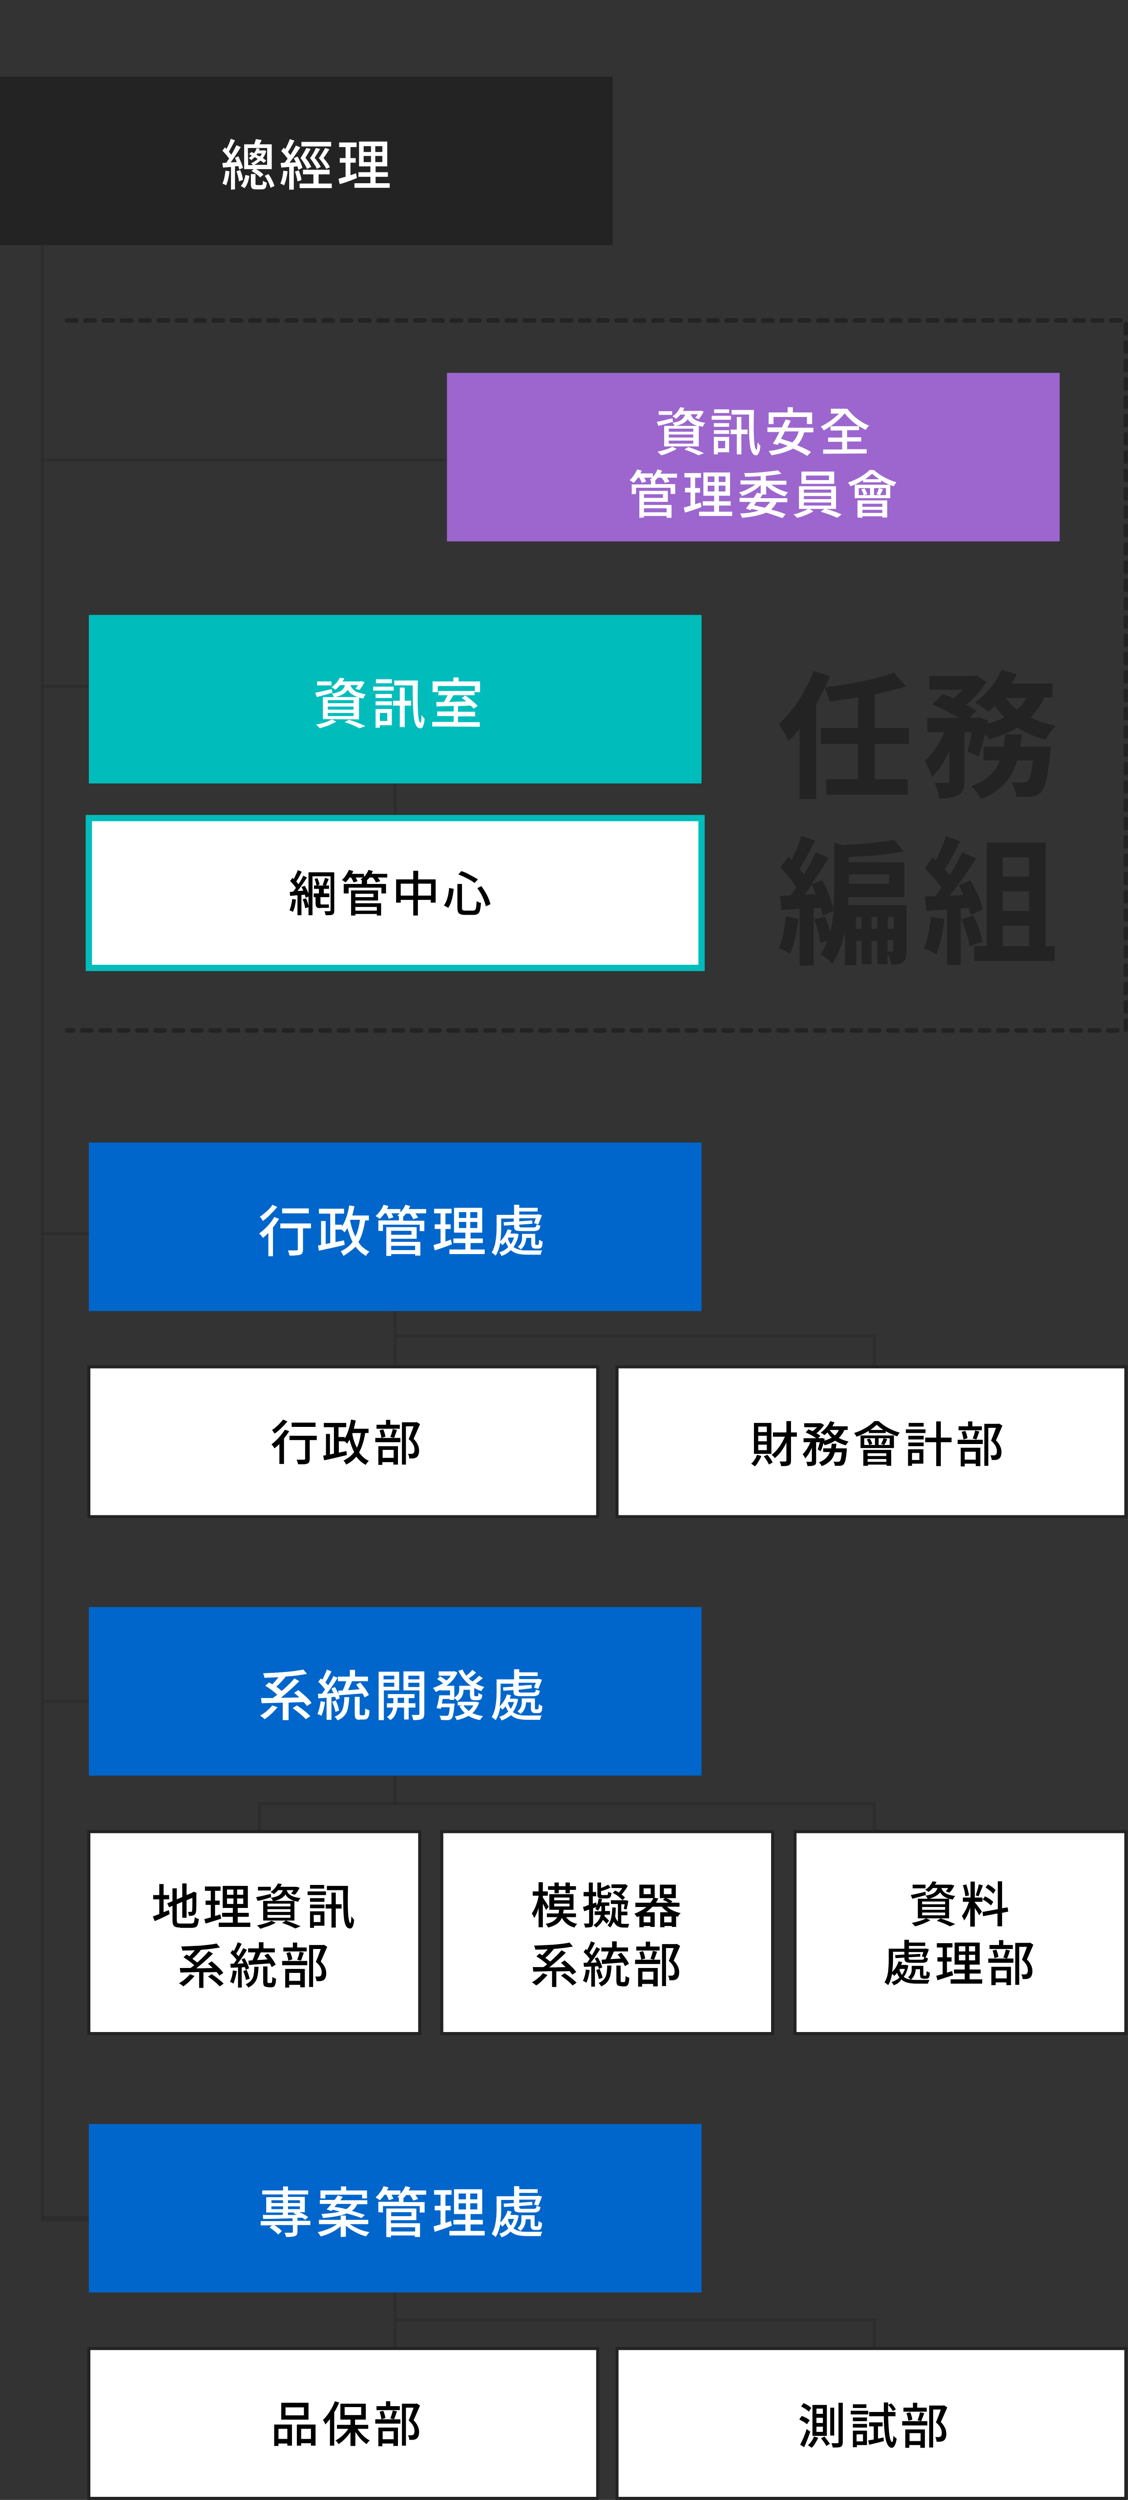 <?xml version="1.0" encoding="utf-8"?>
<!-- Generator: Adobe Illustrator 26.0.1, SVG Export Plug-In . SVG Version: 6.00 Build 0)  -->
<svg version="1.1" id="圖層_3" xmlns="http://www.w3.org/2000/svg" xmlns:xlink="http://www.w3.org/1999/xlink" x="0px" y="0px"
	 viewBox="0 0 368.2 815.9" style="enable-background:new 0 0 368.2 815.9;" xml:space="preserve">
<rect x="0" y="0" width="368.2" height="815.9" fill="#333333" stroke="none"/>
<style type="text/css">
	.st0{fill:none;stroke:#232323;stroke-miterlimit:10;stroke-opacity:0.4;}
	.st1{opacity:5.000000e-02;}
	.st2{fill:#232323;}
	.st3{fill:#FFFFFF;}
	.st4{fill:#00BDBB;}
	.st5{fill:#9C66CE;}
	.st6{fill:#FFFFFF;stroke:#232323;stroke-miterlimit:10;}
	.st7{fill:#0066CB;}
	.st8{fill:#FFFFFF;stroke:#00BDBB;stroke-width:2.049;stroke-miterlimit:10;}
	.st9{fill:none;stroke:#232323;stroke-width:1.5;stroke-linecap:round;stroke-linejoin:round;stroke-dasharray:2.99,2.99;}
</style>
<polyline class="st0" points="13.8,59.2 13.8,724.6 45.4,724.6 "/>
<g class="st1">
	<path class="st2" d="M105.2,43.3c-3.1,0-5.6-0.5-7.3-1.6s-3.1-2.7-3.9-4.7c-0.8-2.1-1.2-4.5-1.2-7.4V13.7c0-2.9,0.4-5.3,1.2-7.4
		c0.8-2.1,2.1-3.6,3.9-4.7c1.8-1.1,4.3-1.6,7.3-1.6c3.2,0,5.6,0.5,7.4,1.6c1.9,1.1,3.2,2.7,3.9,4.7c0.8,2.1,1.2,4.5,1.2,7.3v15.7
		c0,2.9-0.4,5.3-1.2,7.4c-0.8,2.1-2.1,3.6-3.9,4.7C110.7,42.7,108.3,43.3,105.2,43.3z M105.2,37.1c1.1,0,1.9-0.3,2.5-0.8
		s0.9-1.2,1-2.1c0.2-0.8,0.3-1.8,0.3-2.7V11.7c0-1-0.1-1.9-0.3-2.7c-0.2-0.8-0.5-1.5-1-2c-0.5-0.5-1.3-0.8-2.5-0.8
		c-1,0-1.9,0.3-2.3,0.8c-0.5,0.5-0.9,1.2-1,2c-0.2,0.8-0.3,1.7-0.3,2.7v20c0,1,0.1,1.9,0.2,2.7c0.1,0.8,0.5,1.5,1,2.1
		C103.2,36.8,104.1,37.1,105.2,37.1z"/>
	<path class="st2" d="M120.7,42.7V0.5h10.9c2.8,0,5.3,0.3,7.3,1c2.1,0.6,3.6,1.8,4.7,3.4c1.1,1.6,1.6,3.9,1.6,6.8
		c0,1.7-0.1,3.3-0.4,4.6c-0.3,1.3-0.8,2.5-1.6,3.5c-0.8,1-1.8,1.8-3.2,2.4l5.8,20.6h-8.8l-4.9-19.1h-3v19.1L120.7,42.7L120.7,42.7z
		 M129.3,18.5h2.5c1.4,0,2.5-0.2,3.3-0.7c0.8-0.5,1.4-1.2,1.7-2.1c0.3-0.9,0.5-2.1,0.5-3.4c0-1.9-0.3-3.4-1.1-4.5
		c-0.7-1-2.1-1.5-4-1.5h-2.9V18.5z"/>
	<path class="st2" d="M159.3,43.3c-2.8,0-5.1-0.6-6.8-1.8c-1.6-1.2-2.9-2.9-3.6-5.1c-0.7-2.2-1.1-4.7-1.1-7.7V14.7
		c0-3,0.3-5.6,1.1-7.8c0.8-2.2,2-3.8,3.8-5.1c1.9-1.2,4.3-1.8,7.4-1.8c3,0,5.4,0.5,7.1,1.5c1.8,1,3,2.4,3.8,4.3
		c0.8,1.9,1.2,4,1.2,6.6v2.5h-8.4v-2.9c0-1.1-0.1-2.1-0.2-2.9c-0.1-0.8-0.5-1.5-1-2s-1.3-0.8-2.4-0.8c-1.2,0-2,0.3-2.5,0.9
		c-0.5,0.6-0.8,1.4-1,2.3c-0.1,0.9-0.2,1.9-0.2,2.9v18.7c0,1.2,0.1,2.3,0.3,3.2c0.2,0.9,0.6,1.6,1.2,2.2c0.5,0.5,1.4,0.8,2.5,0.8
		c1.1,0,1.9-0.3,2.5-0.8c0.6-0.5,1-1.3,1.2-2.3c0.2-1,0.3-2.1,0.3-3.2v-4.5h-4.1v-5.2h11.9v21.7h-5.6l-0.5-3.8
		c-0.5,1.3-1.4,2.3-2.5,3.2C162.6,42.9,161.1,43.3,159.3,43.3z"/>
	<path class="st2" d="M173.6,42.7l8.2-42.2h9.5l8.1,42.2h-8l-1.5-9.3h-6.7l-1.6,9.3H173.6z M184,28.2h5.1l-2.5-17L184,28.2z"/>
	<path class="st2" d="M201,42.7V0.5h6l9.4,21.9V0.5h7.1v42.2h-5.7l-9.4-23.3v23.3H201z"/>
	<path class="st2" d="M227.4,42.7V0.5h8.5v42.2H227.4z"/>
	<path class="st2" d="M238.2,42.7v-5.3l10.7-31h-10.2V0.5h18.8v4.7l-11,31.7h11.1v5.8H238.2z"/>
	<path class="st2" d="M257.5,42.7l8.2-42.2h9.5l8.1,42.2h-8l-1.5-9.3h-6.7l-1.6,9.3H257.5z M268,28.2h5.1l-2.5-17L268,28.2z"/>
	<path class="st2" d="M289,42.7V7h-6.5V0.5H304v6.4h-6.4v35.7L289,42.7L289,42.7z"/>
	<path class="st2" d="M305.3,42.7V0.5h8.5v42.2H305.3z"/>
	<path class="st2" d="M329.4,43.3c-3.1,0-5.6-0.5-7.3-1.6s-3.1-2.7-3.9-4.7c-0.8-2.1-1.2-4.5-1.2-7.4V13.7c0-2.9,0.4-5.3,1.2-7.4
		c0.8-2.1,2.1-3.6,3.9-4.7c1.8-1.1,4.3-1.6,7.3-1.6c3.2,0,5.6,0.5,7.4,1.6c1.9,1.1,3.2,2.7,3.9,4.7c0.8,2.1,1.2,4.5,1.2,7.3v15.7
		c0,2.9-0.4,5.3-1.2,7.4s-2.1,3.6-3.9,4.7C335.1,42.7,332.6,43.3,329.4,43.3z M329.4,37.1c1.1,0,1.9-0.3,2.5-0.8s0.9-1.2,1-2.1
		c0.2-0.8,0.3-1.8,0.3-2.7V11.7c0-1-0.1-1.9-0.3-2.7s-0.5-1.5-1-2c-0.5-0.5-1.3-0.8-2.5-0.8c-1,0-1.9,0.3-2.3,0.8
		c-0.5,0.5-0.9,1.2-1,2c-0.2,0.8-0.3,1.7-0.3,2.7v20c0,1,0.1,1.9,0.2,2.7c0.1,0.8,0.5,1.5,1,2.1C327.6,36.8,328.3,37.1,329.4,37.1z"
		/>
	<path class="st2" d="M345.1,42.7V0.5h6l9.4,21.9V0.5h7.1v42.2h-5.7l-9.4-23.3v23.3H345.1z"/>
</g>
<g class="st1">
	<path class="st2" d="M145.5,127.4c-5.1,0-9.2-1-12.2-2.9s-5.1-4.6-6.3-8.1c-1.2-3.4-1.8-7.5-1.8-12V79.5c0-4.8,0.6-8.9,1.8-12.4
		c1.2-3.4,3.3-6.1,6.3-8c3-1.9,7.1-2.8,12.2-2.8c5,0,8.8,0.8,11.7,2.5c2.8,1.7,4.8,4,6,7s1.8,6.5,1.8,10.5v5.8h-13.7v-6.5
		c0-1.6-0.1-3.1-0.3-4.5c-0.2-1.4-0.6-2.5-1.4-3.4s-2.1-1.3-4-1.3s-3.2,0.5-4.1,1.4s-1.4,2.1-1.6,3.5c-0.2,1.5-0.3,3.1-0.3,4.8v31.5
		c0,1.9,0.2,3.6,0.5,5.1s0.9,2.6,1.8,3.3c0.9,0.8,2.2,1.2,3.8,1.2c1.8,0,3.1-0.4,3.9-1.3s1.3-2.1,1.5-3.5c0.2-1.5,0.3-3,0.3-4.7
		v-6.8h13.7v5.7c0,4-0.6,7.6-1.7,10.7c-1.1,3.1-3.1,5.6-5.9,7.4C154.5,126.5,150.6,127.4,145.5,127.4z"/>
	<path class="st2" d="M169.4,126.5V57.2h14.1v28.5h12.2V57.2h14.1v69.3h-14.1V95.8h-12.2v30.7H169.4z"/>
	<path class="st2" d="M212.9,126.5l13.4-69.3h15.6l13.3,69.3h-13.1l-2.5-15.2h-10.9l-2.7,15.2H212.9z M230.1,102.6h8.3l-4.2-28
		L230.1,102.6z"/>
	<path class="st2" d="M258,126.5V57.2h18c4.7,0,8.7,0.5,12,1.6s5.9,2.9,7.7,5.6c1.8,2.7,2.7,6.4,2.7,11.1c0,2.9-0.2,5.4-0.7,7.6
		c-0.5,2.2-1.3,4.1-2.6,5.7c-1.2,1.6-2.9,2.9-5.2,3.9l9.6,33.8H285l-8-31.4h-5v31.4H258z M272.1,86.7h4.1c2.3,0,4.1-0.4,5.4-1.1
		c1.3-0.7,2.2-1.9,2.8-3.4c0.5-1.5,0.8-3.4,0.8-5.6c0-3.2-0.6-5.6-1.8-7.3c-1.2-1.7-3.3-2.5-6.5-2.5h-4.8V86.7z"/>
	<path class="st2" d="M310.1,126.5V67.7h-10.7V57.2h35.4v10.5h-10.5v58.7L310.1,126.5L310.1,126.5z"/>
</g>
<g>
	<path class="st2" d="M261,260.8v-23c-1.4,1.8-2.6,3.1-3.6,4.1c-0.3-0.7-0.7-1.6-1.4-2.8c-0.7-1.2-1.3-2.1-1.7-2.8
		c2.2-2.1,4.4-4.6,6.4-7.7s3.6-6.3,4.9-9.6l5.3,1.7c-0.6,1.4-1.1,2.6-1.6,3.6c9.7-1.2,17.2-2.8,22.5-4.8l3.9,4.5
		c-3,1-6.4,1.8-10.2,2.6v11h11.2v5.2h-11.2v11.5h10.8v5.1h-26.6v-5.1h10.4v-11.5h-12.2v-5.2h12.2v-10c-2.4,0.4-5.5,0.9-9.4,1.3
		c-0.2-1.2-0.7-2.7-1.5-4.5c-0.8,1.7-1.7,3.5-2.8,5.4v31L261,260.8L261,260.8z"/>
	<path class="st2" d="M306.6,260.6c-0.2-1.5-0.7-3.2-1.5-5.1c1.1,0,2.5,0,4,0c0.3,0,0.5-0.1,0.6-0.2s0.2-0.2,0.2-0.5v-9.6
		c-1.8,3.7-3.6,6.5-5.6,8.3c-0.4-1.2-1.2-2.9-2.4-5.2c2.5-2.2,4.6-5.3,6.4-9.3h-5.6v-4.7H313c-2.8-1.7-5.7-3.2-8.7-4.4l3.4-3.4
		c1.4,0.5,2.5,1,3.6,1.4c1-0.9,2-1.8,2.8-2.8h-10.8v-4.5h14.5l0.8-0.2l3.4,2.2c-1.5,2.5-3.7,5-6.6,7.4c1.4,0.7,2.4,1.4,3.3,2
		l-2.2,2.3h2.2l0.7-0.2l3.2,1.1l-0.2,1c2.2-0.6,4-1.3,5.5-2.1c-1.2-1.1-2.2-2.4-3.2-3.7c-0.6,0.6-1.3,1.3-2,1.9
		c-1.3-1.1-2.8-2.1-4.4-3c1.8-1.3,3.4-2.9,5-4.8s2.8-3.9,3.6-5.9l5,1.4c-0.5,1.1-1.1,2.2-1.7,3.1h13.3v4.5h-2.6
		c-1.2,2.6-2.7,4.7-4.5,6.6c2.5,1.2,5.3,2.1,8.3,2.7c-1.3,1.1-2.4,2.7-3.4,4.5c-3.3-0.8-6.3-2.1-9.2-3.9c-2.5,1.5-5.6,2.8-9.2,3.8
		c-0.3-0.5-0.7-1.1-1.3-1.9c-0.7,3.1-1.4,5.6-2.2,7.5l-3.6-1.7c0.6-1.9,1-4,1.4-6.2h-2.4v15.8c0,1.3-0.1,2.3-0.4,3
		c-0.3,0.7-0.8,1.3-1.6,1.7c-0.7,0.4-1.6,0.7-2.7,0.8C309.5,260.6,308.3,260.6,306.6,260.6z M320.2,260.8c-0.3-0.6-0.8-1.4-1.4-2.2
		c-0.6-0.8-1.2-1.5-1.8-2c4.7-1.7,7.9-4.5,9.4-8.4H321v-4.5h6.6c0.2-1.2,0.4-2.5,0.5-4h5.4c-0.2,1.8-0.3,3.1-0.5,4h10
		c-0.1,0.7-0.1,1.3-0.2,2c-0.4,3.9-0.8,6.8-1.2,8.7c-0.4,1.9-1,3.2-1.6,4c-0.8,0.9-1.9,1.4-3.3,1.6c-1.3,0.1-2.9,0.2-5,0.1
		c0-0.8-0.2-1.6-0.5-2.5s-0.6-1.7-1-2.4c1.3,0.2,2.6,0.2,3.9,0.2c0.6,0,1.1-0.2,1.4-0.5c0.7-0.6,1.3-2.9,1.7-6.7H332
		c-0.8,2.9-2.1,5.3-3.8,7.2C326.2,257.7,323.6,259.5,320.2,260.8z M332,231.6c1.2-1,2.2-2.3,3-3.8h-6.7
		C329.3,229.2,330.5,230.5,332,231.6z"/>
	<path class="st2" d="M257.9,311.3c-1.2-0.8-2.4-1.4-3.7-1.8c1.1-2.2,1.8-5.7,2.3-10.4l4.1,0.7C260.1,304.5,259.2,308.3,257.9,311.3
		z M261,314.8v-18.2l-5.9,0.4l-0.5-4.6c0.3,0,0.8,0,1.4-0.1c0.9,0,1.6-0.1,2.1-0.1c0.7-1,1.3-1.8,1.8-2.6c-1-1.7-2.7-3.9-5.2-6.5
		l2.6-3.5c0.2,0.2,0.6,0.6,1.1,1c1.3-2.7,2.4-5.3,3.2-7.8l4.5,1.6c0,0.1-0.1,0.2-0.2,0.3c-2.2,4.3-3.8,7.2-4.9,8.9
		c0.6,0.7,1,1.3,1.4,1.8c1.4-2.4,2.7-4.8,3.9-7.3l4.2,1.9c-1.9,3.1-3.7,5.9-5.6,8.6l3.5-1.4c1.9,3.6,3,6.8,3.6,9.6
		c0.2-2.2,0.3-4.9,0.3-8V275l2.7,0.8c6.9-0.3,12.5-0.9,16.8-1.7l3.2,3.8c-5,1-11,1.5-18,1.8v1.7h18.2v11.4h-18.3
		c0,0.8,0,1.7-0.1,2.6h19.1v15c0,1-0.1,1.7-0.2,2.2c-0.2,0.6-0.5,1.1-1,1.5c-0.8,0.5-2.1,0.8-3.8,0.8c-0.2-1.2-0.5-2.4-1.2-3.8v3.6
		h-3.3v-7.6h-1.9v7.6h-3.2v-7.6h-1.8v7.9h-3.7v-11c-0.9,4.3-2.3,7.8-4.1,10.7c-0.3-0.5-0.9-1.1-1.7-1.8c-0.8-0.6-1.5-1.1-2.1-1.4
		c0.9-1.4,1.6-2.9,2.1-4.5l-2.3,0.8c-0.2-2.3-0.9-4.8-1.9-7.7l3.5-1c0.7,1.5,1.2,3.1,1.7,5c0.6-2.1,0.9-4.4,1.1-6.8l-3.6,1.6
		c-0.2-0.9-0.3-1.8-0.6-2.6l-2.3,0.2v18.6H261V314.8z M262.6,292l3.7-0.2c-0.5-1.2-0.9-2.3-1.3-3.1c-0.1,0.1-0.2,0.2-0.3,0.4
		C263.8,290.4,263.1,291.4,262.6,292z M277.1,288.4h13.1v-3h-13.1V288.4z M279.4,303.1h1.8v-3.8h-1.8V303.1z M284.5,303.1h1.9v-3.8
		h-1.9V303.1z M289.8,303.1h1.9v-3.8h-1.9V303.1z M291.3,310.6c0.2,0,0.3-0.2,0.3-0.5v-3.3h-1.9v3.7
		C290.2,310.6,290.7,310.6,291.3,310.6z"/>
	<path class="st2" d="M305.6,311.5c-1.3-0.8-2.6-1.4-4.1-1.9c1.1-2.3,1.9-5.8,2.4-10.4l4.4,0.8C307.7,304.8,306.8,308.7,305.6,311.5
		z M309.1,314.9v-18.1l-6.7,0.5l-0.5-4.7l3.3-0.1c0.8-1,1.5-2,2.1-2.8c-1.3-1.9-3.1-4-5.4-6.2l2.5-3.7c0.4,0.3,0.7,0.6,1.1,0.9
		c1.3-2.6,2.4-5.2,3.3-7.8l4.7,1.7c-2.2,4.2-3.9,7.2-5.1,9.1c0.5,0.5,1,1.1,1.6,1.9c1.6-2.5,2.9-4.9,4.1-7.4l4.5,1.9
		c-3,4.8-5.9,8.8-8.6,12.2l4.5-0.2c-0.5-1.2-1.1-2.2-1.6-3.1l3.8-1.7c2.2,3.7,3.6,6.9,4.1,9.5l-4,1.9c-0.1-0.6-0.3-1.4-0.6-2.4
		l-2.6,0.2V315L309.1,314.9L309.1,314.9z M316.5,308.8c-0.4-2.4-1.2-5.3-2.7-8.7l4-1.3c1.3,2.8,2.3,5.6,2.9,8.5L316.5,308.8z
		 M318,313.6v-4.8h4.1V275h19.2v33.8h3v4.8H318z M327.3,286.1h8.6v-6.3h-8.6V286.1z M327.3,297.3h8.6v-6.4h-8.6V297.3z M327.3,308.8
		h8.6v-6.7h-8.6V308.8z"/>
</g>
<polyline class="st0" points="13.8,224 129,224 129,272 "/>
<line class="st0" x1="13.8" y1="150.1" x2="159.3" y2="150.1"/>
<polyline class="st0" points="13.8,402.6 129,402.6 129,450.6 "/>
<polyline class="st0" points="129.2,436 285.4,436 285.4,452.3 "/>
<polyline class="st0" points="13.8,723.7 129,723.7 129,771.7 "/>
<polyline class="st0" points="129.2,757.2 285.4,757.2 285.4,773.5 "/>
<polyline class="st0" points="13.8,555.3 129,555.3 129,588.6 "/>
<polyline class="st0" points="285.4,605.1 285.4,588.7 84.7,588.7 84.7,606.8 "/>
<g>
	<rect y="25" class="st2" width="200" height="55"/>
	<g>
		<path class="st3" d="M73.8,60.5c-0.3-0.2-0.7-0.4-1.2-0.6c0.5-1,0.8-2.4,1-4.2l1.3,0.2C74.7,57.9,74.3,59.4,73.8,60.5z M75.4,61.9
			v-7.4c-0.3,0-0.6,0-1.2,0.1c-0.6,0-1.1,0.1-1.4,0.1l-0.2-1.5l1.3-0.1c0,0,0.1-0.1,0.1-0.2c0.3-0.5,0.6-0.9,0.8-1.1
			c-0.5-0.8-1.2-1.6-2.2-2.6l0.8-1.1c0.1,0.1,0.3,0.3,0.5,0.5c0.6-1,1.1-2.1,1.4-3.3l1.4,0.5c-0.9,1.7-1.5,2.9-2,3.7
			c0.3,0.4,0.6,0.7,0.8,1c0.7-1.1,1.2-2.2,1.7-3.1l1.4,0.6c-1.3,2.1-2.4,3.8-3.3,5l2-0.1c-0.2-0.4-0.4-0.9-0.6-1.4l1.1-0.5
			c0.3,0.6,0.6,1.3,0.9,2s0.5,1.3,0.6,1.8l-1.2,0.5c-0.1-0.3-0.2-0.7-0.3-1.1l-1.1,0.1v7.5L75.4,61.9L75.4,61.9z M78,59.2
			c-0.1-1-0.4-2.1-0.8-3.3l1.2-0.4c0.5,1.1,0.8,2.2,0.9,3.2L78,59.2z M79.8,61.4l-1.2-0.7c0.7-0.7,1.2-1.9,1.5-3.6l1.3,0.3
			C81.1,59.3,80.5,60.7,79.8,61.4z M84.9,57.9c-0.6-0.7-1.6-1.4-2.8-2.1l0.7-0.6h-3.1v-8.1H83c0.2-0.6,0.4-1.2,0.5-1.7l1.9,0.3
			c-0.2,0.5-0.4,0.9-0.7,1.4h4v8.1h-5.1c1.1,0.6,1.9,1.2,2.4,1.8L84.9,57.9z M81,53.9h1.5c-0.2-0.3-0.3-0.5-0.6-0.6
			c0.8-0.3,1.5-0.8,2.2-1.4c-0.4-0.3-0.7-0.5-1-0.6c-0.4,0.4-0.7,0.7-1.1,1c-0.2-0.3-0.5-0.5-0.8-0.7c0.3-0.2,0.6-0.5,1-0.8
			c-0.2-0.1-0.5-0.3-0.9-0.5l0.8-0.7c0.1,0,0.2,0.1,0.4,0.2c0.2,0.1,0.3,0.2,0.4,0.2c0.4-0.5,0.7-1,0.8-1.6l1.1,0.1
			c-0.1,0.3-0.2,0.5-0.3,0.6H86l0.2-0.1l0.7,0.3c-0.2,0.8-0.6,1.6-1.1,2.3c0.4,0.3,0.8,0.6,1.1,0.8l-0.8,0.8
			c-0.2-0.2-0.6-0.5-1.1-0.8c-0.5,0.5-1.2,1-2,1.4h4.2v-5.5h-6.3L81,53.9L81,53.9z M83.6,61.8c-0.7,0-1.2-0.1-1.4-0.4
			c-0.2-0.2-0.3-0.7-0.3-1.4v-3.2h1.5v3.1c0,0.2,0,0.3,0.1,0.4c0.1,0,0.2,0.1,0.4,0.1h1.4c0.2,0,0.3-0.1,0.4-0.2
			c0.1-0.2,0.1-0.6,0.1-1.2c0.3,0.2,0.7,0.4,1.3,0.6c-0.1,0.9-0.2,1.5-0.5,1.8c-0.2,0.3-0.6,0.4-1.2,0.4
			C85.4,61.8,83.6,61.8,83.6,61.8z M84.9,51.1c0.2-0.3,0.4-0.6,0.6-1H84c-0.1,0.2-0.2,0.3-0.3,0.4c0.1,0.1,0.3,0.2,0.5,0.3
			C84.6,50.9,84.8,51,84.9,51.1z M88.3,61.3c-0.1-0.6-0.4-1.2-0.7-1.9c-0.4-0.7-0.7-1.4-1.2-2l1.2-0.6c0.4,0.6,0.9,1.2,1.2,2
			c0.4,0.7,0.6,1.4,0.8,1.9L88.3,61.3z"/>
		<path class="st3" d="M92.7,60.5c-0.3-0.2-0.7-0.4-1.2-0.6c0.5-1,0.8-2.4,1-4.2l1.4,0.2C93.6,58,93.2,59.5,92.7,60.5z M94.4,61.9
			v-7.4c-0.3,0-0.7,0-1.2,0.1c-0.6,0-1.1,0.1-1.4,0.1l-0.2-1.5l1.3-0.1c0.4-0.5,0.7-1,1-1.3c-0.5-0.7-1.2-1.6-2.1-2.5l0.8-1.1
			c0.1,0.1,0.3,0.3,0.5,0.5c0.6-1.1,1.1-2.2,1.5-3.3l1.5,0.5c-0.8,1.6-1.5,2.8-2.1,3.7c0.3,0.4,0.6,0.7,0.8,1
			c0.7-1.1,1.3-2.2,1.8-3.1l1.4,0.6c-1.2,1.9-2.4,3.6-3.5,5l2.1-0.1c-0.2-0.4-0.4-0.8-0.7-1.4l1.2-0.5c0.4,0.6,0.7,1.2,1,1.9
			s0.5,1.3,0.6,1.8l-1.3,0.6c-0.1-0.3-0.2-0.7-0.3-1.1l-1.2,0.1v7.5H94.4z M97.1,59.2c-0.1-0.9-0.4-2-0.8-3.2l1.2-0.4
			c0.5,1.1,0.8,2.2,0.9,3.2L97.1,59.2z M97.8,61.4v-1.5h4.5v-3h-3.4v-1.5h8.7v1.5H104v3h4.3v1.5H97.8z M100.2,55.1
			c-0.4-1-1.1-2.2-2.1-3.5c0.8-1.3,1.4-2.3,1.9-3.3l1.4,0.3c-0.5,0.9-1.1,1.9-1.7,2.9c0.9,1.1,1.5,2.1,1.9,3L100.2,55.1z M98.4,47.8
			v-1.5h9.7v1.5H98.4z M103.4,55.1c-0.4-1-1.2-2.2-2.2-3.5c0.9-1.2,1.5-2.3,1.9-3.3l1.4,0.3c-0.5,0.9-1.1,1.8-1.8,2.9
			c0.9,1.1,1.6,2.1,2,3L103.4,55.1z M106.5,55.1c-0.5-1-1.3-2.2-2.4-3.5c0.9-1.3,1.6-2.4,2-3.3l1.4,0.4c-0.5,0.9-1.1,1.8-1.9,2.9
			c1,1.1,1.7,2.1,2.1,3L106.5,55.1z"/>
		<path class="st3" d="M110.9,60.1l-0.4-1.7c0,0,0.1,0,0.2-0.1c0.9-0.3,1.6-0.5,2.1-0.6v-4.6h-1.9v-1.5h1.9V48h-2.1v-1.5h5.7V48h-2
			v3.6h1.7v1.5h-1.7v4.1c0.1,0,0.3-0.1,0.5-0.2c0.6-0.2,1.1-0.3,1.3-0.5l0.3,1.6C114.6,58.9,112.7,59.6,110.9,60.1z M115.7,61.3
			v-1.5h5.2v-2.1H117v-1.5h3.9v-1.9h-3.7v-8.1h9.2v8.1h-3.8v1.9h4v1.5h-4v2.1h4.6v1.5H115.7z M118.7,49.6h2.4v-1.9h-2.4V49.6z
			 M118.7,52.9h2.4v-2h-2.4V52.9z M122.5,49.6h2.3v-1.9h-2.3V49.6z M122.5,52.9h2.3v-2h-2.3V52.9z"/>
	</g>
</g>
<g>
	<rect x="29" y="200.7" class="st4" width="200" height="55"/>
	<g>
		<g>
			<path class="st3" d="M103.4,227.5l-0.5-1.4c1-0.2,2.8-0.6,5.4-1.2l0.2,1.2C106.7,226.6,105,227.1,103.4,227.5z M104.4,237.7
				c-0.5-0.6-0.9-1-1.3-1.2c2.3-0.4,4-1,5.2-1.7l1.5,0.7c-0.7,0.4-1.6,0.8-2.6,1.3C106.3,237.1,105.3,237.4,104.4,237.7z
				 M103.5,223.7v-1.3h4.7v1.3H103.5z M105.4,234.7v-7.2h3.6c-0.2-0.4-0.4-0.8-0.7-1.1c1.4-0.2,2.4-0.6,3.1-1c0.6-0.4,1-1,1.2-1.8
				H111c-0.5,0.6-1,1.1-1.5,1.5c-0.4-0.3-0.8-0.6-1.3-0.8c1.2-0.8,2.1-1.9,2.7-3.1l1.5,0.2c-0.2,0.4-0.4,0.7-0.6,1h5.8l0.3-0.1
				l1.1,0.3c-0.6,1.1-1.1,2-1.7,2.6l-1.3-0.4c0.2-0.3,0.5-0.7,0.9-1.2h-2.5c0.2,0.7,0.7,1.3,1.3,1.8c0.8,0.6,2.1,0.9,3.7,1.2
				c-0.4,0.4-0.7,0.9-0.8,1.4c-0.5-0.1-0.9-0.2-1.4-0.3v7.1L105.4,234.7L105.4,234.7z M107,229.5h8.4v-1H107V229.5z M107,231.6h8.4
				v-1H107V231.6z M107,233.7h8.4v-1H107V233.7z M109.5,227.5h7.3c-1.6-0.5-2.7-1.3-3.3-2.4C112.9,226.2,111.5,227,109.5,227.5z
				 M117.3,237.7c-1.2-0.7-2.8-1.4-4.8-2l1.4-0.8c2.2,0.7,4,1.4,5.4,2.1L117.3,237.7z"/>
			<path class="st3" d="M121.8,225.4v-1.3h6.7v1.3H121.8z M122.6,237.4v-6h5.3v5.3H124v0.8h-1.4V237.4z M122.6,227.8v-1.3h5.3v1.3
				H122.6z M122.6,230.2v-1.3h5.3v1.3H122.6z M122.7,223v-1.3h5.2v1.3H122.7z M124,235.3h2.4v-2.6H124V235.3z M130.5,237.3v-7h-2.2
				v-1.6h2.2v-4.3h1.6v4.3h2.1v1.6h-2.1v7H130.5z M136.7,237.6c-0.9-0.3-1.5-1.8-1.7-4.4c-0.2-1.6-0.3-4.7-0.3-9.3
				c0-0.1,0-0.1,0-0.2h-6v-1.6h7.7c-0.1,4.3-0.1,7.5,0,9.4c0.1,2.8,0.4,4.3,0.9,4.4c0.1,0,0.3-0.8,0.3-2.6c0.3,0.5,0.6,0.9,1,1.3
				c-0.1,1.4-0.4,2.3-0.7,2.8C137.7,237.7,137.2,237.8,136.7,237.6z"/>
			<path class="st3" d="M141.1,237.1v-1.5h7v-1.9h-5.4v-1.5h5.4v-1.8c-2.5,0.1-4.3,0.1-5.6,0.2l-0.1-1.5c0.5,0,1.2,0,2.3,0
				c0.1,0,0.1,0,0.2,0c0.4-0.7,0.8-1.4,1.2-2.2h-3v-1.4h11.8v1.4H148c-0.6,1-1,1.7-1.4,2.2c0.5,0,1.3,0,2.4-0.1
				c1.4,0,2.5-0.1,3.2-0.1c-0.6-0.5-1.1-0.8-1.5-1.1l1.2-0.8c0.8,0.5,1.5,1.1,2.2,1.7c0.8,0.7,1.4,1.2,1.8,1.7l-1.3,0.9
				c-0.2-0.3-0.5-0.6-1-1c-0.4,0-1.1,0-2,0.1c-0.9,0-1.6,0-2.1,0.1v1.8h5.6v1.5h-5.6v1.9h7.1v1.5L141.1,237.1L141.1,237.1z
				 M141.2,225.9v-3.5h6.8v-1.3h1.7v1.3h7v3.5H155v-2h-12.1v2H141.2z"/>
		</g>
	</g>
</g>
<g>
	<rect x="145.9" y="121.7" class="st5" width="200" height="55"/>
	<g>
		<g>
			<path class="st3" d="M214.9,139l-0.5-1.3c1-0.2,2.7-0.6,5.1-1.2l0.2,1.2C218,138.2,216.5,138.6,214.9,139z M215.8,148.6
				c-0.5-0.6-0.9-0.9-1.2-1.2c2.2-0.4,3.8-1,4.9-1.6l1.4,0.7c-0.7,0.4-1.5,0.8-2.5,1.2C217.6,148.1,216.7,148.4,215.8,148.6z
				 M215,135.4v-1.2h4.4v1.2H215z M216.8,145.8V139h3.4c-0.2-0.4-0.4-0.8-0.7-1c1.3-0.2,2.3-0.5,2.9-1c0.6-0.4,1-1,1.2-1.7h-1.5
				c-0.4,0.5-0.9,1-1.4,1.4c-0.4-0.3-0.7-0.6-1.2-0.8c1.2-0.8,2-1.8,2.5-3l1.4,0.2c-0.2,0.4-0.3,0.7-0.5,1h5.5l0.2-0.1l1.1,0.3
				c-0.5,1.1-1.1,1.9-1.6,2.5l-1.2-0.4c0.2-0.2,0.5-0.6,0.9-1.2h-2.3c0.2,0.7,0.6,1.3,1.2,1.7c0.8,0.5,1.9,0.9,3.5,1.1
				c-0.4,0.4-0.6,0.8-0.8,1.3c-0.4-0.1-0.9-0.2-1.3-0.3v6.7h-11.3V145.8z M218.3,140.9h8v-1h-8V140.9z M218.3,142.8h8v-1h-8V142.8z
				 M218.3,144.8h8v-1h-8V144.8z M220.7,139h6.9c-1.5-0.5-2.5-1.2-3.1-2.2C223.9,137.8,222.6,138.5,220.7,139z M228,148.6
				c-1.2-0.6-2.7-1.3-4.6-1.9l1.3-0.8c2.1,0.7,3.8,1.4,5.1,2L228,148.6z"/>
			<path class="st3" d="M232.3,137v-1.3h6.3v1.3H232.3z M233,148.3v-5.7h5v5h-3.7v0.7H233z M233,139.3v-1.2h5v1.2H233z M233,141.6
				v-1.2h5v1.2H233z M233.1,134.8v-1.2h4.9v1.2H233.1z M234.4,146.3h2.3v-2.4h-2.3V146.3z M240.5,148.3v-6.6h-2v-1.5h2v-4.1h1.5v4.1
				h2v1.5h-2v6.6H240.5z M246.3,148.5c-0.8-0.3-1.4-1.7-1.6-4.2c-0.2-1.6-0.2-4.5-0.2-8.8c0-0.1,0-0.1,0-0.2h-5.7v-1.5h7.3
				c-0.1,4.1-0.1,7,0,8.9c0.1,2.7,0.4,4,0.9,4.1c0.1,0,0.2-0.8,0.3-2.5c0.3,0.5,0.6,0.9,0.9,1.2c-0.1,1.3-0.3,2.1-0.7,2.6
				C247.3,148.6,246.9,148.7,246.3,148.5z"/>
			<path class="st3" d="M251.8,148.6c-0.2-0.4-0.5-0.9-0.9-1.4c2.7-0.3,4.8-0.9,6.2-1.7c-0.8-0.3-1.8-0.7-2.8-1l-0.4,0.7l-1.6-0.4
				c0.6-0.9,1.3-2.2,2.1-3.8h-3.9v-1.5h4.7c0.5-1,0.9-1.9,1.3-2.6l1.6,0.4c-0.3,0.7-0.7,1.5-1.1,2.3h8.5v1.5h-3
				c-0.5,1.7-1.3,3.2-2.3,4.2c1.9,0.8,3.4,1.5,4.5,2.2l-1.2,1.3c-1.1-0.7-2.6-1.5-4.6-2.4C257.2,147.3,254.9,148.1,251.8,148.6z
				 M250.9,138.4v-3.8h6.2v-1.7h1.7v1.7h6.3v3.8h-1.7v-2.3h-10.9v2.3H250.9z M258.6,144.4c1-0.9,1.7-2.1,2.1-3.6h-4.5
				c-0.4,0.8-0.8,1.6-1.3,2.4C256.2,143.6,257.4,144,258.6,144.4z"/>
			<path class="st3" d="M268.7,148.1v-1.4h6.2v-2.5h-4.6v-1.4h4.6v-2.3h-3.8v-1.4c-0.7,0.5-1.5,1-2.2,1.4c-0.3-0.5-0.6-0.9-1-1.3
				c1-0.4,2-1.1,3.1-1.8c1.1-0.8,2-1.6,2.9-2.4h-2.7v-1.6h5.4c0.8,1.1,1.8,2.2,3.1,3.2s2.6,1.8,4,2.3c-0.4,0.4-0.8,0.9-1.1,1.4
				c-0.7-0.3-1.5-0.8-2.2-1.2v1.3h-3.9v2.3h4.6v1.4h-4.6v2.5h6.4v1.4L268.7,148.1L268.7,148.1z M271.1,139.1h9.2
				c-1.8-1.2-3.3-2.6-4.6-4.2C274.5,136.4,273,137.8,271.1,139.1z"/>
			<path class="st3" d="M206.2,161.3v-3.2h6.3v-1.2h0.1c0,0-0.1-0.1-0.2-0.1c-0.2-0.1-0.3-0.1-0.3-0.2c0.2-0.2,0.5-0.4,0.8-0.7h-2.6
				c0.3,0.6,0.5,1,0.6,1.3l-1.4,0.4c-0.1-0.4-0.4-0.9-0.8-1.7h-0.5c-0.4,0.7-0.9,1.2-1.4,1.7c-0.4-0.3-0.8-0.6-1.3-0.9
				c0.5-0.4,1-1,1.4-1.6c0.4-0.6,0.8-1.2,1.1-1.9l1.5,0.4c-0.2,0.4-0.3,0.7-0.5,0.9h4.1v1.1c0.7-0.7,1.2-1.5,1.5-2.4l1.5,0.4
				c-0.1,0.3-0.3,0.6-0.5,1h5.4v1.3h-3.3c0.4,0.6,0.7,1,0.8,1.3l-1.5,0.4c-0.1-0.4-0.5-1-1.1-1.7h-1.2c-0.2,0.3-0.5,0.6-0.8,0.9l0,0
				v1.2h6.5v3.2h-1.5v-2h-11.3v2L206.2,161.3L206.2,161.3z M208.7,169v-8.8h9.3v3.6h-7.8v1h9v4.2h-1.6v-0.6h-7.4v0.5L208.7,169
				L208.7,169z M210.2,162.5h6.2v-1.2h-6.2V162.5z M210.2,167.2h7.4v-1.3h-7.4V167.2z"/>
			<path class="st3" d="M223.6,167.3l-0.4-1.6c0,0,0.1,0,0.2-0.1c0.8-0.2,1.5-0.4,2-0.6v-4.3h-1.8v-1.5h1.8v-3.4h-2v-1.4h5.4v1.5
				h-1.9v3.4h1.6v1.5h-1.6v3.8c0.1,0,0.3-0.1,0.5-0.2c0.6-0.2,1-0.3,1.3-0.4l0.3,1.5C227.1,166.2,225.3,166.8,223.6,167.3z
				 M228.2,168.4V167h4.9v-2h-3.7v-1.4h3.7v-1.8h-3.5v-7.6h8.7v7.6h-3.6v1.8h3.8v1.4h-3.8v2h4.3v1.4H228.2z M231,157.3h2.2v-1.8H231
				V157.3z M231,160.4h2.2v-1.9H231V160.4z M234.6,157.3h2.2v-1.8h-2.2V157.3z M234.6,160.4h2.2v-1.9h-2.2V160.4z"/>
			<path class="st3" d="M242.2,169c-0.2-0.6-0.4-1-0.6-1.4c2.6-0.1,4.7-0.5,6.1-1c-1-0.2-1.8-0.4-2.4-0.5l-0.3,0.4l-1.5-0.5
				c0.5-0.7,1-1.4,1.6-2.2h-3.7v-1.3h4.6c0.5-0.7,0.8-1.3,1.1-1.7l1.2,0.3v-2.8c-0.8,0.8-1.7,1.5-2.8,2.1c-1.1,0.6-2.2,1.1-3.3,1.5
				c-0.2-0.5-0.6-0.9-1-1.2c1-0.2,1.9-0.6,2.9-1.1s1.8-1,2.5-1.5h-4.9v-1.3h6.6v-1.4c-1.7,0.1-3.4,0.2-5.1,0.2
				c0-0.3-0.1-0.7-0.3-1.2c2.1,0,4.1-0.1,6-0.3c2.1-0.2,3.8-0.4,5-0.6l1.2,1.1c-1.4,0.3-3.1,0.5-5.1,0.7v1.6h6.7v1.3h-4.9
				c0.7,0.5,1.5,1,2.5,1.5c0.9,0.4,1.9,0.7,2.9,1c-0.4,0.4-0.7,0.8-1,1.3c-1.1-0.3-2.2-0.8-3.3-1.4c-1.1-0.6-2-1.3-2.8-2.1v2.9h-1.2
				c-0.1,0.2-0.3,0.5-0.5,0.8c-0.1,0.2-0.2,0.3-0.3,0.4h8.9v1.3h-3.5c-0.4,0.9-1,1.7-1.8,2.4c1.9,0.5,3.5,1,4.7,1.5l-1,1.3
				c-1.3-0.5-3.1-1.1-5.3-1.8C248.2,168.1,245.7,168.7,242.2,169z M249.6,165.7c0.7-0.5,1.3-1.2,1.8-1.9h-4.5
				c-0.3,0.4-0.5,0.8-0.8,1.1C247.1,165.1,248.3,165.4,249.6,165.7z"/>
			<path class="st3" d="M273.3,169c-1.7-0.8-3.5-1.4-5.4-2l1.2-0.9h-4.8l1.2,0.8c-0.7,0.4-1.5,0.8-2.5,1.2s-1.9,0.7-2.8,0.9
				c-0.5-0.5-0.8-0.9-1.2-1.1c0.8-0.2,1.7-0.4,2.5-0.8c0.9-0.3,1.6-0.6,2.2-1h-2.9v-7.4h12.1v7.4h-3.2c1.8,0.5,3.5,1.1,5,1.8
				L273.3,169z M261.6,157.9v-4h10.7v4H261.6z M262.4,160.8h8.9v-1h-8.9V160.8z M262.4,162.9h8.9v-1h-8.9V162.9z M262.4,165h8.9v-1
				h-8.9V165z M263.1,156.7h7.5v-1.5h-7.5V156.7z"/>
			<path class="st3" d="M277.6,158.7c-0.2-0.4-0.5-0.9-0.8-1.2c1.4-0.5,2.8-1.1,4-1.8c1.3-0.8,2.3-1.5,3-2.3h1.5
				c0.9,0.9,2.1,1.7,3.4,2.4c1.3,0.7,2.6,1.2,3.9,1.6c-0.3,0.4-0.6,0.8-0.9,1.3c-1.3-0.4-2.7-1-4.1-1.9v0.6h-5.9v-0.7
				C280.5,157.5,279.1,158.2,277.6,158.7z M279,162.6v-4.4h11.6v4.4H279z M279.9,168.9v-5.6h9.7v5.6H288v-0.4h-6.5v0.5L279.9,168.9
				L279.9,168.9z M280.3,161.6h3.7v-2.3h-3.7V161.6z M281.9,161.6c-0.1-0.6-0.4-1.3-0.8-1.9l1.1-0.3c0.5,0.7,0.7,1.3,0.9,1.9
				L281.9,161.6z M281.5,165.4h6.5v-1h-6.5V165.4z M281.5,167.4h6.5v-1h-6.5V167.4z M282.4,156.4h4.6c-0.9-0.6-1.7-1.2-2.3-1.8
				C284,155.2,283.3,155.8,282.4,156.4z M285.3,161.6h3.9v-2.3h-3.9V161.6z M287.2,161.6l-1.1-0.3c0.3-0.6,0.6-1.3,0.8-2l1.3,0.4
				C287.8,160.6,287.5,161.3,287.2,161.6z"/>
		</g>
	</g>
</g>
<g>
	<rect x="29" y="597.8" class="st6" width="108" height="65.9"/>
	<g>
		<path d="M50.5,627l-0.6-1.5c0.5-0.2,1.2-0.5,2.1-0.8v-4.8h-2v-1.4h2v-3.6h1.4v3.6h1.8v1.4h-1.8v4.2c0.4-0.2,1-0.4,1.7-0.7l0.3,1.3
			C53.9,625.5,52.2,626.3,50.5,627z M58.8,629.1c-1,0-1.7-0.2-2-0.5s-0.5-1-0.5-1.9V622l-1.1,0.5l-0.6-1.3l1.7-0.7v-4.2h1.4v3.6
			l1.8-0.8v-4.4h1.4v3.8l1.7-0.7l0.3-0.2l0.3-0.2l1,0.4l-0.1,0.3c0,3.3,0,5.2-0.1,5.8c-0.1,0.6-0.4,1-0.8,1.2
			c-0.3,0.1-0.8,0.2-1.5,0.2c-0.1-0.5-0.2-0.9-0.3-1.3c0.2,0,0.5,0,0.9,0c0.2,0,0.4-0.1,0.4-0.4c0.1-0.3,0.1-1.7,0.1-4.2l-1.9,0.8
			v5.7h-1.4v-5.2l-1.8,0.8v5.2c0,0.4,0.1,0.7,0.2,0.9c0.1,0.1,0.5,0.2,1,0.2h3.5c0.4,0,0.7-0.1,0.9-0.4c0.1-0.3,0.2-0.8,0.3-1.7
			c0.4,0.3,0.8,0.5,1.3,0.6c-0.1,1.1-0.3,1.9-0.6,2.3c-0.3,0.4-0.9,0.6-1.8,0.6H58.8z"/>
		<path d="M67.1,627.8l-0.4-1.5c0,0,0.1,0,0.2,0c0.8-0.2,1.4-0.4,1.9-0.5v-4.1h-1.7v-1.4h1.7v-3.2h-1.9v-1.4H72v1.4h-1.8v3.2h1.5
			v1.4h-1.5v3.6c0.1,0,0.3-0.1,0.5-0.1c0.5-0.2,0.9-0.3,1.2-0.4l0.3,1.4C70.4,626.8,68.7,627.3,67.1,627.8z M71.4,628.9v-1.4H76
			v-1.9h-3.5v-1.3H76v-1.6h-3.3v-7.2h8.2v7.2h-3.3v1.6h3.6v1.3h-3.6v1.9h4.1v1.4H71.4z M74.1,618.4h2.1v-1.7h-2.1V618.4z
			 M74.1,621.4h2.1v-1.8h-2.1V621.4z M77.4,618.4h2v-1.7h-2V618.4z M77.4,621.4h2v-1.8h-2V621.4z"/>
		<path d="M84.1,620.4l-0.5-1.2c0.9-0.2,2.5-0.5,4.8-1.1l0.1,1.1C87.1,619.7,85.6,620.1,84.1,620.4z M85,629.5
			c-0.5-0.5-0.8-0.9-1.1-1.1c2-0.4,3.6-0.9,4.7-1.5l1.4,0.6c-0.6,0.4-1.4,0.7-2.3,1.1C86.7,628.9,85.8,629.2,85,629.5z M84.2,617
			v-1.2h4.2v1.2H84.2z M85.9,626.8v-6.4h3.2c-0.2-0.4-0.4-0.7-0.7-1c1.2-0.2,2.2-0.5,2.8-0.9c0.5-0.4,0.9-0.9,1.1-1.6h-1.5
			c-0.4,0.5-0.9,0.9-1.4,1.3c-0.3-0.3-0.7-0.5-1.1-0.7c1.1-0.7,1.9-1.7,2.4-2.8l1.3,0.2c-0.2,0.3-0.3,0.6-0.5,0.9h5.1l0.2,0l1,0.3
			c-0.5,1-1,1.8-1.6,2.3l-1.2-0.4c0.2-0.2,0.5-0.6,0.8-1.1h-2.2c0.2,0.7,0.6,1.2,1.2,1.6c0.7,0.5,1.8,0.8,3.3,1
			c-0.4,0.4-0.6,0.8-0.8,1.2c-0.4-0.1-0.8-0.2-1.2-0.3v6.4H85.9z M87.3,622.2h7.5v-0.9h-7.5V622.2z M87.3,624h7.5v-0.9h-7.5V624z
			 M87.3,625.9h7.5v-0.9h-7.5V625.9z M89.6,620.4h6.5c-1.4-0.4-2.4-1.1-2.9-2.1C92.5,619.3,91.4,620,89.6,620.4z M96.4,629.4
			c-1.1-0.6-2.5-1.2-4.3-1.8l1.2-0.8c2,0.7,3.6,1.3,4.8,1.9L96.4,629.4z"/>
		<path d="M100.4,618.5v-1.2h6v1.2H100.4z M101.2,629.2v-5.4h4.7v4.7h-3.4v0.7H101.2z M101.2,620.7v-1.2h4.7v1.2H101.2z
			 M101.2,622.8v-1.2h4.7v1.2H101.2z M101.2,616.4v-1.2h4.6v1.2H101.2z M102.4,627.3h2.2V625h-2.2V627.3z M108.2,629.1v-6.2h-1.9
			v-1.4h1.9v-3.8h1.4v3.8h1.9v1.4h-1.9v6.2H108.2z M113.7,629.3c-0.8-0.3-1.3-1.6-1.5-3.9c-0.1-1.5-0.2-4.2-0.2-8.3
			c0-0.1,0-0.1,0-0.2h-5.3v-1.4h6.9c-0.1,3.9-0.1,6.6,0,8.3c0.1,2.5,0.4,3.8,0.8,3.9c0.1,0,0.2-0.7,0.3-2.3c0.3,0.5,0.6,0.8,0.9,1.2
			c-0.1,1.2-0.3,2-0.6,2.4C114.6,629.5,114.2,629.5,113.7,629.3z"/>
		<path d="M59.8,648.3c-0.4-0.4-0.9-0.8-1.4-1c0.7-0.4,1.3-0.8,2-1.4c0.7-0.5,1.2-1.1,1.6-1.6l1.5,0.6c-0.5,0.6-1.1,1.2-1.8,1.9
			C61.1,647.4,60.4,647.9,59.8,648.3z M65,648.6v-5c-1.8,0.1-3.9,0.1-6.1,0.2l-0.2-1.5c0.6,0,1.6,0,3.1,0c0.1,0,0.3,0,0.4,0
			c0.3-0.2,0.7-0.5,1.2-0.9c-1-0.9-2.1-1.7-3.5-2.6l1-0.9c0.4,0.2,0.7,0.4,0.9,0.6c0.6-0.6,1.2-1.3,1.8-2c-1.4,0.1-2.8,0.1-4.1,0.1
			c0-0.4-0.1-0.8-0.4-1.3c2.2-0.1,4.3-0.2,6.3-0.3c2.2-0.2,4-0.4,5.3-0.7l1.1,1.3c-1.7,0.3-3.8,0.6-6.4,0.8l0.1,0.1
			c-0.8,1-1.7,2-2.7,2.8c0.6,0.4,1.1,0.8,1.6,1.2c1.5-1.3,2.7-2.5,3.7-3.7l1.4,0.8c-1.6,1.6-3.4,3.2-5.4,4.8c0.1,0,0.3,0,0.5,0
			c2.1,0,3.7-0.1,4.8-0.1c-0.5-0.5-1-1-1.5-1.4l1.2-0.8c0.7,0.6,1.4,1.2,2.1,1.9c0.8,0.7,1.3,1.4,1.7,1.9l-1.3,0.9
			c-0.2-0.4-0.5-0.7-0.9-1.2c-1.4,0.1-2.9,0.1-4.3,0.1v5.1H65z M71.7,648.3c-0.4-0.4-0.9-1-1.7-1.6c-0.7-0.6-1.4-1.1-2.1-1.6
			l1.2-0.8c1.8,1.2,3,2.2,3.9,3.1L71.7,648.3z"/>
		<path d="M76.2,647.4c-0.3-0.2-0.6-0.4-1.1-0.6c0.4-0.9,0.8-2.1,0.9-3.7l1.3,0.2C77,645,76.6,646.4,76.2,647.4z M77.7,648.6v-6.5
			c-0.9,0.1-1.7,0.1-2.4,0.1l-0.1-1.3l1.1,0c0.4-0.5,0.7-0.9,0.9-1.3c-0.5-0.7-1.2-1.5-2-2.2l0.7-1c0.1,0.1,0.2,0.2,0.4,0.4
			c0.6-1,1-2,1.3-2.9l1.3,0.5c-0.7,1.4-1.3,2.5-1.8,3.2c0.3,0.4,0.6,0.6,0.8,0.9c0.6-1,1.1-1.9,1.5-2.7l1.2,0.6
			c-1.1,1.8-2.1,3.3-3.1,4.5c0.7,0,1.3-0.1,2-0.1c-0.2-0.5-0.4-0.9-0.7-1.3l1-0.4c0.3,0.5,0.6,1.1,0.9,1.7c0.3,0.6,0.5,1.2,0.6,1.6
			l-1.1,0.5c0-0.2-0.1-0.5-0.3-0.9l-1,0.1v6.6H77.7z M80.3,646.2c-0.2-0.9-0.5-1.9-0.9-2.9l1.1-0.4c0.5,1.1,0.8,2.1,1,2.9
			L80.3,646.2z M81,648.7c-0.2-0.5-0.5-0.8-0.8-1.1c1.2-0.5,1.9-1.2,2.3-2.1c0.3-0.7,0.5-1.9,0.5-3.6h1.4c-0.1,1.9-0.3,3.3-0.7,4.2
			C83.2,647.2,82.3,648.1,81,648.7z M88.7,642c-0.2-0.4-0.4-0.8-0.6-1.2l-6.9,0.5l-0.1-1.4l1.3-0.1c0.4-0.8,0.7-1.7,1-2.6H81v-1.3
			h3.5v-2H86v2h3.7v1.3h-4.6c0,0.1-0.1,0.2-0.2,0.4c-0.4,1-0.7,1.7-1,2.1c0.7,0,1.8-0.1,3.4-0.2c-0.3-0.5-0.7-0.9-1-1.3l1.2-0.6
			c1.2,1.4,2,2.6,2.5,3.6L88.7,642z M87.4,648.5c-0.6,0-1-0.1-1.2-0.4c-0.2-0.2-0.3-0.7-0.3-1.4v-4.9h1.4v4.9c0,0.2,0,0.3,0.1,0.4
			c0,0.1,0.1,0.1,0.3,0.1h0.8c0.1,0,0.2-0.1,0.3-0.4c0-0.2,0.1-0.8,0.1-1.6c0.2,0.2,0.7,0.4,1.2,0.6c0,1.1-0.2,1.8-0.4,2.2
			c-0.2,0.4-0.6,0.6-1.1,0.6H87.4z"/>
		<path d="M92.1,641.3V640h8.2v1.4H92.1z M92.5,636.9v-1.3h3.1V634H97v1.6h3.1v1.3H92.5z M93.1,648.6v-6h6.4v6H98v-0.8h-3.6v0.9
			H93.1z M94.1,639.9c-0.1-0.8-0.3-1.6-0.6-2.5l1.2-0.3c0.3,0.7,0.6,1.5,0.7,2.4L94.1,639.9z M94.5,646.5H98v-2.6h-3.6V646.5z
			 M98.2,639.9l-1.2-0.3c0.3-0.7,0.6-1.6,0.8-2.6l1.4,0.3c-0.1,0.2-0.2,0.4-0.3,0.8C98.6,639,98.4,639.6,98.2,639.9z M100.9,648.6
			v-13.8h4.6l0.2-0.1l1.1,0.7c-0.9,2.1-1.6,3.7-2.1,4.8c1.2,1.2,1.8,2.5,1.8,3.8c0,1.1-0.3,1.8-0.8,2.2c-0.3,0.2-0.6,0.3-1.1,0.4
			c-0.2,0-0.5,0-1,0c-0.1,0-0.2,0-0.3,0c0-0.6-0.2-1-0.4-1.5c0.5,0,0.8,0,1.1,0s0.5-0.1,0.6-0.2c0.3-0.2,0.4-0.6,0.4-1.2
			c0-1.2-0.6-2.3-1.9-3.4c0.4-1,1-2.4,1.6-4.2h-2.5v12.4H100.9z"/>
	</g>
</g>
<g>
	<rect x="144.2" y="597.8" class="st6" width="108" height="65.9"/>
	<g>
		<path d="M175.8,629.1v-6.4c-0.4,1.4-0.9,2.5-1.4,3.3c-0.2-0.4-0.4-0.9-0.8-1.5c0.4-0.6,0.9-1.4,1.3-2.5c0.4-1,0.7-2,0.9-3.1v-0.2
			h-1.9v-1.4h1.9v-3h1.4v3h1.6v1.4h-1.6v0.6c0.2,0.3,0.5,0.8,1,1.5c0.4,0.7,0.7,1.2,0.9,1.5l-0.9,1.1c-0.1-0.4-0.5-1.1-1-2.1v7.7
			H175.8z M178.9,629.1c-0.1-0.4-0.4-0.8-0.8-1.2c1.1-0.2,1.9-0.5,2.5-0.9c0.6-0.4,1-0.8,1.3-1.3h-3.4v-1.2h3.8
			c0.1-0.3,0.1-0.7,0.2-1.2h-3.2v-5.1h7.9v5.1h-3.2c-0.1,0.5-0.1,0.8-0.2,1.2h4.2v1.2h-3.2c0.8,1.1,2,1.9,3.6,2.2
			c-0.4,0.4-0.7,0.8-0.9,1.2c-1.9-0.5-3.3-1.6-4.1-3.2c-0.3,0.8-0.8,1.4-1.6,2C181.2,628.3,180.2,628.8,178.9,629.1z M181,617.9
			v-1.1h-2.1v-1.2h2.1v-1.2h1.4v1.2h2.2v-1.2h1.4v1.2h2v1.2h-2v1.1h-1.4v-1.1h-2.2v1.1H181z M180.9,620.2h5v-0.9h-5V620.2z
			 M180.9,622.2h5v-0.9h-5V622.2z"/>
		<path d="M191,629.1c-0.1-0.4-0.2-0.9-0.4-1.3c0.4,0,0.9,0,1.4,0c0.2,0,0.3-0.1,0.3-0.3v-4.3c-0.2,0.1-0.6,0.2-1.1,0.4
			c-0.2,0.1-0.4,0.1-0.5,0.2l-0.4-1.4c0.5-0.1,1.1-0.4,1.9-0.7v-2.8h-1.7v-1.4h1.7v-3.1h1.3v3.1h1.1v1.4h-1.1v2.4l1.1-0.4l0.2,1
			c0.3-0.6,0.5-1.4,0.6-2.3l1.1,0.2c-0.1,0.5-0.2,0.9-0.3,1.1h2.7v1.1h-1.4v1.2c0,0.2,0,0.4,0,0.5h1.6v1.2h-1.7
			c0,0.1-0.1,0.3-0.1,0.5c0.7,0.6,1.2,1.1,1.5,1.5l-0.8,1c-0.2-0.3-0.6-0.8-1.2-1.3c-0.5,1-1.2,1.8-2.2,2.5
			c-0.3-0.4-0.6-0.6-0.9-0.8c1.3-0.8,2.1-1.9,2.4-3.3h-2v-1.2h2.2c0-0.1,0-0.3,0-0.5v-1.2H196c-0.2,0.6-0.5,1-0.8,1.5
			c-0.4-0.3-0.7-0.5-0.9-0.6c0.1-0.1,0.2-0.3,0.4-0.6l-1.1,0.4v4.8c0,0.7-0.2,1.1-0.5,1.3C192.7,629,192,629.1,191,629.1z
			 M196.6,619.6c-0.6,0-1-0.1-1.3-0.3s-0.3-0.6-0.3-1.2v-3.7h1.2v1.8c0.9-0.4,1.7-0.7,2.3-1.1l0.8,0.9c-0.8,0.5-1.9,0.9-3.1,1.2v0.8
			c0,0.2,0,0.3,0.1,0.4s0.2,0.1,0.4,0.1h1.4c0.2,0,0.3-0.1,0.3-0.2s0.1-0.4,0.1-0.9c0.3,0.2,0.6,0.3,1.1,0.4
			c-0.1,0.7-0.2,1.1-0.4,1.4c-0.2,0.2-0.5,0.4-1,0.4H196.6z M199.2,629.1c-0.2-0.2-0.5-0.5-0.9-0.7c0.6-0.6,1-1.5,1.2-2.5
			c0.2-0.9,0.3-2,0.4-3.4l1.1,0.1c0,1.1-0.1,2.1-0.2,2.8c0.2,0.8,0.5,1.3,0.9,1.7v-5.7h-2.3v-1.2h3.8c-0.3-0.4-0.8-0.8-1.4-1.3
			s-1.2-0.8-1.8-1.1l0.8-0.8c0.4,0.2,0.8,0.4,1.2,0.7c0.4-0.5,0.8-1,1.1-1.5h-3.5v-1.2h4.3l0.2-0.1l0.8,0.6c-0.5,1-1.2,1.9-2,2.8
			c0.5,0.4,0.8,0.7,1.1,1l-0.8,0.9h1l0.2,0l0.7,0.2c-0.2,1.2-0.4,2.1-0.6,2.8l-0.9-0.2c0.1-0.3,0.2-0.8,0.3-1.5h-1.1v2.4h2v1.2h-2
			v2.7c0.2,0.1,0.5,0.1,0.9,0.1c0.9,0,1.4,0,1.7,0c-0.2,0.4-0.3,0.8-0.4,1.2h-1.4c-0.8,0-1.4-0.1-1.9-0.4c-0.6-0.3-1-0.8-1.4-1.5
			C200,627.8,199.7,628.5,199.2,629.1z"/>
		<path d="M208.7,629.1v-3.7c-0.3,0.1-0.5,0.2-0.8,0.3c-0.1-0.2-0.2-0.4-0.4-0.6s-0.3-0.4-0.4-0.5c1.5-0.6,2.8-1.3,3.9-2.2h-3.6V621
			h4.9c0.4-0.5,0.8-1.1,1-1.5h-4.6v-4.4h5v4.3l1.2,0.2c-0.3,0.5-0.5,1-0.8,1.4h4.1c-0.6-0.4-1.2-0.7-1.8-0.9l0.6-0.6h-1.6v-4.4h5.2
			v4.4h-3.1c0.8,0.3,1.5,0.7,2,1.1L219,621h2.8v1.3h-4.1c1.2,1,2.7,1.7,4.5,2.1c-0.4,0.3-0.7,0.7-0.9,1.2c-0.3-0.1-0.5-0.2-0.6-0.2
			v3.5h-1.4v-0.3h-2.4v0.4h-1.4v-4.9h2.6c-0.8-0.5-1.5-1.1-2.1-1.8H213c-0.6,0.6-1.3,1.2-2.1,1.8h2.8v4.8h-1.4v-0.3h-2.2v0.4H208.7z
			 M210.1,618.2h2.3v-1.9h-2.3V618.2z M210.1,627.4h2.2v-1.9h-2.2V627.4z M216.7,618.2h2.5v-1.9h-2.5V618.2z M216.8,627.4h2.4v-1.9
			h-2.4V627.4z"/>
		<path d="M175,648c-0.4-0.4-0.9-0.8-1.4-1c0.7-0.4,1.3-0.8,2-1.4c0.7-0.5,1.2-1.1,1.6-1.6l1.5,0.6c-0.5,0.6-1.1,1.2-1.8,1.9
			C176.3,647.1,175.7,647.6,175,648z M180.2,648.3v-5c-1.8,0.1-3.9,0.1-6.1,0.2l-0.2-1.5c0.6,0,1.6,0,3.1,0c0.1,0,0.3,0,0.4,0
			c0.3-0.2,0.7-0.5,1.2-0.9c-1-0.9-2.1-1.7-3.5-2.6l1-0.9c0.4,0.2,0.7,0.4,0.9,0.6c0.6-0.6,1.2-1.3,1.8-2c-1.4,0.1-2.8,0.1-4.1,0.1
			c0-0.4-0.1-0.8-0.4-1.3c2.2-0.1,4.3-0.2,6.3-0.3c2.2-0.2,4-0.4,5.3-0.7l1.1,1.3c-1.7,0.3-3.8,0.6-6.4,0.8l0.1,0.1
			c-0.8,1-1.7,2-2.7,2.8c0.6,0.4,1.1,0.8,1.6,1.2c1.5-1.3,2.7-2.5,3.7-3.7l1.4,0.8c-1.6,1.6-3.4,3.2-5.4,4.8c0.1,0,0.3,0,0.5,0
			c2.1,0,3.7-0.1,4.8-0.1c-0.5-0.5-1-1-1.5-1.4l1.2-0.8c0.7,0.6,1.4,1.2,2.1,1.9c0.8,0.7,1.3,1.4,1.7,1.9l-1.3,0.9
			c-0.2-0.4-0.5-0.7-0.9-1.2c-1.4,0.1-2.9,0.1-4.3,0.1v5.1H180.2z M186.9,648c-0.4-0.4-0.9-1-1.7-1.6c-0.7-0.6-1.4-1.1-2.1-1.6
			l1.2-0.8c1.8,1.2,3,2.2,3.9,3.1L186.9,648z"/>
		<path d="M191.4,647.1c-0.3-0.2-0.6-0.4-1.1-0.6c0.4-0.9,0.8-2.1,0.9-3.7l1.3,0.2C192.2,644.7,191.9,646.1,191.4,647.1z M193,648.3
			v-6.5c-0.9,0.1-1.7,0.1-2.4,0.1l-0.1-1.3l1.1,0c0.4-0.5,0.7-0.9,0.9-1.3c-0.5-0.7-1.2-1.5-2-2.2l0.7-1c0.1,0.1,0.2,0.2,0.4,0.4
			c0.6-1,1-2,1.3-2.9l1.3,0.5c-0.7,1.4-1.3,2.5-1.8,3.2c0.3,0.4,0.6,0.6,0.8,0.9c0.6-1,1.1-1.9,1.5-2.7l1.2,0.6
			c-1.1,1.8-2.1,3.3-3.1,4.5c0.7,0,1.3-0.1,2-0.1c-0.2-0.5-0.4-0.9-0.7-1.3l1-0.4c0.3,0.5,0.6,1.1,0.9,1.7c0.3,0.6,0.5,1.2,0.6,1.6
			l-1.1,0.5c0-0.2-0.1-0.5-0.3-0.9l-1,0.1v6.6H193z M195.5,645.9c-0.2-0.9-0.5-1.9-0.9-2.9l1.1-0.4c0.5,1.1,0.8,2.1,1,2.9
			L195.5,645.9z M196.2,648.3c-0.2-0.5-0.5-0.8-0.8-1.1c1.2-0.5,1.9-1.2,2.3-2.1c0.3-0.7,0.5-1.9,0.5-3.6h1.4
			c-0.1,1.9-0.3,3.3-0.7,4.2C198.4,646.9,197.5,647.8,196.2,648.3z M204,641.7c-0.2-0.4-0.4-0.8-0.6-1.2l-6.9,0.5l-0.1-1.4l1.3-0.1
			c0.4-0.8,0.7-1.7,1-2.6h-2.4v-1.3h3.5v-2h1.5v2h3.7v1.3h-4.6c0,0.1-0.1,0.2-0.2,0.4c-0.4,1-0.7,1.7-1,2.1c0.7,0,1.8-0.1,3.4-0.2
			c-0.3-0.5-0.7-0.9-1-1.3l1.2-0.6c1.2,1.4,2,2.6,2.5,3.6L204,641.7z M202.7,648.2c-0.6,0-1-0.1-1.2-0.4c-0.2-0.2-0.3-0.7-0.3-1.4
			v-4.9h1.4v4.9c0,0.2,0,0.3,0.1,0.4c0,0.1,0.1,0.1,0.3,0.1h0.8c0.1,0,0.2-0.1,0.3-0.4c0-0.2,0.1-0.8,0.1-1.6
			c0.2,0.2,0.7,0.4,1.2,0.6c0,1.1-0.2,1.8-0.4,2.2c-0.2,0.4-0.6,0.6-1.1,0.6H202.7z"/>
		<path d="M207.3,641v-1.4h8.2v1.4H207.3z M207.7,636.6v-1.3h3.1v-1.6h1.4v1.6h3.1v1.3H207.7z M208.3,648.3v-6h6.4v6h-1.5v-0.8h-3.6
			v0.9H208.3z M209.3,639.6c-0.1-0.8-0.3-1.6-0.6-2.5l1.2-0.3c0.3,0.7,0.6,1.5,0.7,2.4L209.3,639.6z M209.7,646.1h3.6v-2.6h-3.6
			V646.1z M213.5,639.6l-1.2-0.3c0.3-0.7,0.6-1.6,0.8-2.6l1.4,0.3c-0.1,0.2-0.2,0.4-0.3,0.8C213.9,638.7,213.6,639.3,213.5,639.6z
			 M216.1,648.3v-13.8h4.6l0.2-0.1l1.1,0.7c-0.9,2.1-1.6,3.7-2.1,4.8c1.2,1.2,1.8,2.5,1.8,3.8c0,1.1-0.3,1.8-0.8,2.2
			c-0.3,0.2-0.6,0.3-1.1,0.4c-0.2,0-0.5,0-1,0c-0.1,0-0.2,0-0.3,0c0-0.6-0.2-1-0.4-1.5c0.5,0,0.8,0,1.1,0s0.5-0.1,0.6-0.2
			c0.3-0.2,0.4-0.6,0.4-1.2c0-1.2-0.6-2.3-1.9-3.4c0.4-1,1-2.4,1.6-4.2h-2.5v12.4H216.1z"/>
	</g>
</g>
<g>
	<rect x="259.5" y="597.8" class="st6" width="108" height="65.9"/>
	<g>
		<path d="M297.8,619.7l-0.5-1.2c0.9-0.2,2.5-0.5,4.8-1.1l0.1,1.1C300.7,618.9,299.3,619.3,297.8,619.7z M298.7,628.7
			c-0.5-0.5-0.8-0.9-1.1-1.1c2-0.4,3.6-0.9,4.7-1.5l1.4,0.6c-0.6,0.4-1.4,0.7-2.3,1.1C300.4,628.2,299.5,628.5,298.7,628.7z
			 M297.9,616.3v-1.2h4.2v1.2H297.9z M299.6,626.1v-6.4h3.2c-0.2-0.4-0.4-0.7-0.7-1c1.2-0.2,2.2-0.5,2.8-0.9
			c0.5-0.4,0.9-0.9,1.1-1.6h-1.5c-0.4,0.5-0.9,0.9-1.4,1.3c-0.3-0.3-0.7-0.5-1.1-0.7c1.1-0.7,1.9-1.7,2.4-2.8l1.3,0.2
			c-0.2,0.3-0.3,0.6-0.5,0.9h5.1l0.2,0l1,0.3c-0.5,1-1,1.8-1.6,2.3l-1.2-0.4c0.2-0.2,0.5-0.6,0.8-1.1h-2.2c0.2,0.7,0.6,1.2,1.2,1.6
			c0.7,0.5,1.8,0.8,3.3,1c-0.4,0.4-0.6,0.8-0.8,1.2c-0.4-0.1-0.8-0.2-1.2-0.3v6.4H299.6z M301,621.5h7.5v-0.9H301V621.5z M301,623.3
			h7.5v-0.9H301V623.3z M301,625.1h7.5v-0.9H301V625.1z M303.3,619.7h6.5c-1.4-0.4-2.4-1.1-2.9-2.1
			C306.2,618.5,305,619.2,303.3,619.7z M310.1,628.7c-1.1-0.6-2.5-1.2-4.3-1.8l1.2-0.8c2,0.7,3.6,1.3,4.8,1.9L310.1,628.7z"/>
		<path d="M316.7,628.7v-6.1c-0.6,1.9-1.3,3.3-2,4.2c-0.1-0.4-0.4-0.9-0.7-1.5c0.4-0.5,0.8-1.2,1.3-2.1c0.4-0.8,0.7-1.7,1-2.5h-2
			v-1.4h2.5v-5.2h1.4v5.2h2.5v1.4h-2.5v0.2c0.2,0.2,0.6,0.7,1.2,1.5c0.6,0.7,0.9,1.2,1.1,1.5l-0.9,1.2c-0.2-0.5-0.7-1.3-1.4-2.4v6.1
			H316.7z M315.1,618.9c-0.1-1-0.3-2.2-0.8-3.6l1.1-0.3c0.4,1.2,0.7,2.3,0.9,3.6L315.1,618.9z M319.4,618.9l-0.9-0.3
			c0.4-1.3,0.8-2.5,1-3.6l1.3,0.3c0,0.1-0.1,0.2-0.1,0.4C320.1,617.2,319.7,618.3,319.4,618.9z M325.6,628.7v-4.2l-4.7,0.9l-0.2-1.4
			l5-0.9V614h1.4v8.8l1.8-0.3l0.2,1.4l-2,0.4v4.4H325.6z M323.5,621.9c-0.3-0.3-0.7-0.6-1.2-1c-0.5-0.4-1-0.7-1.5-0.9l0.7-1.1
			c1.2,0.6,2.1,1.2,2.7,1.8L323.5,621.9z M324.2,618.1c-0.5-0.7-1.4-1.3-2.5-2.1l0.8-1c1.2,0.7,2,1.3,2.5,1.9L324.2,618.1z"/>
		<path d="M291.7,647.9c-0.2-0.4-0.4-0.7-0.7-1c1-0.3,1.9-0.8,2.6-1.5c-0.3-0.4-0.6-1-0.8-1.5c-0.3,0.4-0.6,0.7-0.9,1
			c-0.1-0.2-0.4-0.4-0.7-0.7c-0.3,1.5-0.7,2.8-1.3,3.7c-0.1-0.1-0.3-0.3-0.6-0.5c-0.2-0.2-0.4-0.3-0.6-0.4c0.6-0.9,1-2.1,1.2-3.6
			c0.1-1,0.2-2.2,0.2-3.6v-3.8h5.1v-2.9h1.5v0.9h5.3v1.1h-5.3v0.9h5.2l0.2-0.1l1.1,0.3c-0.4,1.2-0.8,2.1-1.1,2.7l-1.2-0.4
			c0.1-0.2,0.3-0.7,0.5-1.4h-4.8v0.8l3.8-0.2l0,0.9l-3.8,0.2v0.3c0,0.2,0.1,0.3,0.2,0.4c0.1,0.1,0.4,0.1,0.9,0.1h3.2
			c0.3,0,0.5-0.1,0.6-0.2c0.1-0.1,0.2-0.4,0.2-0.7c0.3,0.2,0.7,0.3,1.2,0.4c-0.1,0.6-0.2,1-0.5,1.2s-0.7,0.3-1.4,0.3h-3.4
			c-0.9,0-1.6-0.1-1.9-0.3c-0.3-0.2-0.5-0.6-0.5-1.2v-0.2l-2.9,0.2l-0.1-1l3-0.2v-0.9h-3.7v2.7c0,1.4-0.1,2.7-0.3,3.9
			c1-1,1.7-2.1,2.1-3.5l1.2,0.3c-0.1,0.4-0.3,0.7-0.4,0.9h1.5l0.2,0l0.7,0.2c-0.3,1.5-0.8,2.8-1.5,3.7c0.5,0.4,1.1,0.7,1.9,0.8
			c0.6,0.1,1.4,0.2,2.3,0.2c0.3,0,1,0,2,0c1.1,0,1.8,0,2.2,0c-0.2,0.4-0.4,0.8-0.5,1.2h-3.8c-1.1,0-2.1-0.1-2.8-0.3
			c-0.9-0.2-1.6-0.6-2.1-1.1C293.7,647,292.8,647.6,291.7,647.9z M294.4,644.6c0.4-0.6,0.7-1.2,1-2h-1.6l-0.2,0.3
			C293.8,643.5,294.1,644.1,294.4,644.6z M297.3,646.1c-0.1-0.1-0.2-0.3-0.4-0.4c-0.2-0.2-0.4-0.3-0.5-0.4c0.8-0.6,1.2-1.4,1.2-2.5
			v-1.2h3.8v2.7c0,0.3,0,0.4,0.1,0.5c0,0,0.1,0,0.2,0h0.4c0.1,0,0.2,0,0.2,0c0.1-0.1,0.1-0.2,0.1-0.3c0-0.2,0-0.6,0.1-1.2
			c0.2,0.2,0.6,0.4,1,0.5c0,0.8-0.1,1.3-0.2,1.4c-0.1,0.2-0.2,0.4-0.4,0.5c-0.2,0.1-0.4,0.1-0.7,0.1h-0.7c-0.4,0-0.7-0.1-0.9-0.3
			c-0.1-0.1-0.2-0.2-0.2-0.4s-0.1-0.5-0.1-0.9v-1.5h-1.4v0.1C298.8,644.2,298.3,645.3,297.3,646.1z"/>
		<path d="M306,646.3l-0.4-1.5c0,0,0.1,0,0.2,0c0.8-0.2,1.4-0.4,1.9-0.5v-4.1H306v-1.4h1.7v-3.2h-1.9v-1.4h5.1v1.4h-1.8v3.2h1.5v1.4
			h-1.5v3.6c0.1,0,0.3-0.1,0.5-0.1c0.5-0.2,0.9-0.3,1.2-0.4l0.3,1.4C309.2,645.2,307.6,645.8,306,646.3z M310.3,647.4V646h4.6v-1.9
			h-3.5v-1.3h3.5v-1.6h-3.3v-7.2h8.2v7.2h-3.3v1.6h3.6v1.3h-3.6v1.9h4.1v1.4H310.3z M313,636.9h2.1v-1.7H313V636.9z M313,639.8h2.1
			v-1.8H313V639.8z M316.3,636.9h2v-1.7h-2V636.9z M316.3,639.8h2v-1.8h-2V639.8z"/>
		<path d="M322.6,640.6v-1.4h8.2v1.4H322.6z M323,636.1v-1.3h3.1v-1.6h1.4v1.6h3.1v1.3H323z M323.6,647.9v-6h6.4v6h-1.5V647H325v0.9
			H323.6z M324.6,639.1c-0.1-0.8-0.3-1.6-0.6-2.5l1.2-0.3c0.3,0.7,0.6,1.5,0.7,2.4L324.6,639.1z M325,645.7h3.6v-2.6H325V645.7z
			 M328.7,639.2l-1.2-0.3c0.3-0.7,0.6-1.6,0.8-2.6l1.4,0.3c-0.1,0.2-0.2,0.4-0.3,0.8C329.1,638.3,328.9,638.9,328.7,639.2z
			 M331.4,647.9v-13.8h4.6l0.2-0.1l1.1,0.7c-0.9,2.1-1.6,3.7-2.1,4.8c1.2,1.2,1.8,2.5,1.8,3.8c0,1.1-0.3,1.8-0.8,2.2
			c-0.3,0.2-0.6,0.3-1.1,0.4c-0.2,0-0.5,0-1,0c-0.1,0-0.2,0-0.3,0c0-0.6-0.2-1-0.4-1.5c0.5,0,0.8,0,1.1,0s0.5-0.1,0.6-0.2
			c0.3-0.2,0.4-0.6,0.4-1.2c0-1.2-0.6-2.3-1.9-3.4c0.4-1,1-2.4,1.6-4.2h-2.5v12.4H331.4z"/>
	</g>
</g>
<g>
	<rect x="29" y="524.5" class="st7" width="200" height="55"/>
	<g>
		<g>
			<path class="st3" d="M86.4,561.1c-0.5-0.5-1-0.8-1.5-1.2c0.8-0.4,1.5-0.9,2.2-1.5c0.7-0.6,1.3-1.2,1.8-1.8l1.7,0.6
				c-0.6,0.7-1.2,1.4-2,2.1C87.9,560,87.1,560.6,86.4,561.1z M92.3,561.4v-5.7c-2.1,0.1-4.4,0.1-6.9,0.2l-0.2-1.7c0.7,0,1.8,0,3.5,0
				c0.2,0,0.3,0,0.4,0c0.3-0.3,0.8-0.6,1.4-1.1c-1.1-1-2.4-2-3.9-2.9l1.2-1.1c0.4,0.2,0.7,0.4,1.1,0.6c0.7-0.7,1.4-1.5,2-2.3
				c-1.6,0.1-3.1,0.1-4.6,0.2c0-0.4-0.2-0.9-0.4-1.5c2.5-0.1,4.8-0.2,7.1-0.4c2.5-0.2,4.5-0.5,6-0.8l1.2,1.4
				c-1.9,0.4-4.3,0.7-7.1,0.9l0.1,0.1c-0.9,1.1-1.9,2.2-3,3.2c0.7,0.5,1.3,0.9,1.7,1.4c1.7-1.4,3.1-2.8,4.2-4.1l1.6,0.9
				c-1.8,1.8-3.8,3.6-6,5.4c0.1,0,0.3,0,0.6,0c2.4,0,4.2-0.1,5.4-0.1c-0.6-0.6-1.2-1.1-1.7-1.5l1.4-0.9c0.8,0.7,1.6,1.4,2.4,2.1
				c0.9,0.8,1.5,1.5,1.9,2.1l-1.5,1c-0.3-0.4-0.6-0.8-1.1-1.3c-1.6,0.1-3.2,0.1-4.9,0.2v5.7L92.3,561.4L92.3,561.4z M99.8,561.1
				c-0.4-0.5-1.1-1.1-1.9-1.8c-0.8-0.6-1.6-1.3-2.4-1.8l1.4-0.9c2,1.3,3.4,2.5,4.4,3.5L99.8,561.1z"/>
			<path class="st3" d="M104.9,560c-0.3-0.2-0.7-0.4-1.3-0.6c0.5-1,0.8-2.4,1.1-4.2l1.4,0.3C105.8,557.4,105.4,558.9,104.9,560z
				 M106.6,561.4v-7.3c-1.1,0.1-2,0.1-2.7,0.2l-0.1-1.5h1.3c0.4-0.6,0.8-1.1,1-1.4c-0.6-0.8-1.3-1.7-2.2-2.5l0.8-1.1
				c0.1,0.1,0.3,0.2,0.5,0.4c0.6-1.1,1.1-2.2,1.5-3.3l1.5,0.6c-0.8,1.6-1.5,2.8-2,3.6c0.4,0.4,0.7,0.7,0.9,1
				c0.7-1.1,1.3-2.1,1.7-3.1l1.4,0.6c-1.2,2-2.4,3.7-3.5,5.1c0.7,0,1.5-0.1,2.2-0.1c-0.3-0.6-0.5-1-0.7-1.5l1.1-0.5
				c0.4,0.6,0.7,1.2,1,1.9s0.5,1.3,0.6,1.8l-1.2,0.5c0-0.2-0.1-0.5-0.3-1l-1.2,0.1v7.4h-1.6V561.4z M109.5,558.7
				c-0.2-1.1-0.6-2.2-1.1-3.3l1.2-0.4c0.6,1.2,0.9,2.3,1.1,3.3L109.5,558.7z M110.2,561.5c-0.3-0.5-0.6-0.9-1-1.2
				c1.3-0.5,2.2-1.3,2.6-2.4c0.3-0.8,0.6-2.2,0.6-4h1.6c-0.1,2.1-0.4,3.7-0.8,4.8C112.7,559.9,111.7,560.8,110.2,561.5z M119,554
				c-0.2-0.5-0.4-0.9-0.7-1.3l-7.8,0.6l-0.1-1.5l1.5-0.1c0.4-0.9,0.8-1.9,1.1-3h-2.7v-1.5h3.9V545h1.7v2.2h4.2v1.5h-5.2
				c0,0.1-0.1,0.3-0.2,0.5c-0.5,1.1-0.8,1.9-1.1,2.4c0.8,0,2.1-0.1,3.8-0.3c-0.4-0.5-0.8-1-1.1-1.5l1.3-0.7c1.3,1.6,2.3,2.9,2.8,4.1
				L119,554z M117.5,561.3c-0.7,0-1.1-0.1-1.4-0.4c-0.2-0.3-0.3-0.8-0.3-1.6v-5.5h1.6v5.5c0,0.2,0,0.4,0.1,0.4s0.1,0.1,0.3,0.1h1
				c0.2,0,0.3-0.1,0.3-0.4c0.1-0.3,0.1-0.9,0.1-1.8c0.3,0.2,0.7,0.4,1.4,0.6c0,1.2-0.2,2-0.5,2.4c-0.2,0.4-0.6,0.6-1.2,0.6h-1.4
				V561.3z"/>
			<path class="st3" d="M123.6,561.4v-15.8h6.7v6.1h-5v9.7H123.6z M125.2,548.1h3.5v-1.2h-3.5V548.1z M125.2,550.5h3.5v-1.3h-3.5
				V550.5z M127.4,561.4c-0.3-0.3-0.6-0.7-1.1-1c1.1-0.7,1.8-1.7,2-3.1h-2v-1.4h2.1v-1.7h-1.8v-1.3h8.7v1.3h-1.9v1.7h2.2v1.4h-2.2
				v3.9h-1.5v-3.9h-2.2c-0.1,0.7-0.3,1.4-0.6,2.1C128.8,560.2,128.2,560.9,127.4,561.4z M129.8,555.8h2.1v-1.7h-2.1V555.8z
				 M134.9,561.4c-0.1-0.6-0.3-1.1-0.5-1.7c0.6,0,1.3,0,2.1,0c0.2,0,0.4-0.1,0.4-0.4v-7.6h-5.2v-6.2h6.8v13.8c0,0.5-0.1,0.8-0.2,1.1
				s-0.3,0.5-0.6,0.6C137.2,561.3,136.3,561.4,134.9,561.4z M133.3,548.1h3.6v-1.2h-3.6V548.1z M133.3,550.6h3.6v-1.4h-3.6V550.6z"
				/>
			<path class="st3" d="M143.9,561.3c0-0.6-0.2-1-0.5-1.4c0.6,0.1,1.4,0.1,2.2,0.1c0.3,0,0.5,0,0.6-0.1c0.3-0.2,0.5-1.1,0.6-2.7H144
				l-0.1,0.5l-1.4-0.2c0.4-1.3,0.7-2.7,0.9-4.2h3.5v-1.6h-3.1v-0.2c-0.5,0.2-1,0.5-1.6,0.7c-0.2-0.5-0.5-0.9-0.9-1.3
				c1.2-0.4,2.3-0.9,3.3-1.5c-0.5-0.5-1.2-0.9-1.9-1.4l1-0.9c0.9,0.6,1.6,1,2,1.4c0.6-0.5,1.1-1,1.4-1.6h-3.9v-1.4h4.8l0.3-0.1
				l1,0.5c-0.7,1.7-1.9,3.1-3.6,4.3h2.6v3.8c0.6-0.3,1-0.8,1.3-1.2c0.2-0.4,0.3-0.8,0.3-1.3v-1.3h3.8c-1.8-1.3-3.1-2.9-4.1-4.9
				l1.4-0.4c0.3,0.7,0.7,1.4,1.2,2c0.9-0.7,1.5-1.3,2-1.9l1.2,0.9c-0.6,0.6-1.4,1.3-2.4,1.9c0.4,0.4,0.8,0.7,1.2,1
				c0.9-0.6,1.6-1.3,2.2-1.9l1.2,0.8c-0.6,0.5-1.3,1.1-2.3,1.8c0.9,0.5,1.8,0.8,2.8,1.1c-0.4,0.4-0.7,0.8-1,1.3
				c-0.8-0.2-1.6-0.6-2.3-1v2.1c0,0.3,0,0.4,0.1,0.5c0,0,0.1,0.1,0.3,0.1h0.4c0.2,0,0.3,0,0.3,0c0.1,0,0.2-0.1,0.2-0.2
				c0-0.1,0-0.4,0.1-0.9c0.3,0.3,0.7,0.5,1.2,0.6c0,0.6-0.1,1-0.2,1.2c-0.1,0.2-0.3,0.4-0.6,0.5c-0.2,0.1-0.5,0.1-0.8,0.1h-0.9
				c-0.5,0-0.8-0.1-1.1-0.3c-0.2-0.2-0.4-0.7-0.4-1.5v-1.6h-2.1v0.1c0,1.6-0.7,2.8-2,3.6c-0.2-0.3-0.6-0.7-1-1v0.6h-1.5v-0.3h-2.3
				c0,0.1-0.1,0.4-0.1,0.7c-0.1,0.3-0.1,0.6-0.2,0.8h4.2c0,0.2,0,0.4-0.1,0.6c-0.1,1.3-0.2,2.3-0.4,3c-0.1,0.6-0.3,1.1-0.5,1.3
				c-0.3,0.3-0.7,0.5-1.3,0.5C145.7,561.4,144.9,561.4,143.9,561.3z M149.1,561.4c-0.2-0.5-0.4-0.9-0.7-1.2c1.2-0.2,2.4-0.6,3.3-1.1
				c-0.7-0.7-1.3-1.4-1.7-2.3l0.9-0.2h-1.5v-1.2h5.8h0.3l0.9,0.3c-0.5,1.3-1.2,2.5-2.2,3.4c1,0.5,2.2,0.8,3.5,1
				c-0.3,0.3-0.7,0.7-1,1.3c-1.5-0.3-2.7-0.7-3.8-1.4C151.9,560.6,150.6,561.1,149.1,561.4z M153,558.4c0.6-0.5,1.2-1.1,1.5-1.8
				h-3.2C151.7,557.3,152.3,557.8,153,558.4z"/>
			<path class="st3" d="M163.7,561.5c-0.2-0.4-0.4-0.8-0.7-1.2c1.2-0.3,2.1-0.9,2.9-1.7c-0.3-0.5-0.6-1.1-0.9-1.7
				c-0.3,0.4-0.7,0.8-1,1.1c-0.2-0.2-0.4-0.5-0.7-0.8c-0.3,1.7-0.8,3.1-1.5,4.2c-0.1-0.1-0.4-0.3-0.6-0.5c-0.3-0.2-0.5-0.4-0.7-0.5
				c0.6-1,1.1-2.4,1.3-4c0.2-1.1,0.3-2.4,0.3-4v-4.3h5.7v-3.3h1.7v1h6v1.2h-6v1h5.9l0.3-0.1l1.2,0.3c-0.5,1.3-0.9,2.4-1.2,3
				l-1.4-0.4c0.1-0.3,0.3-0.8,0.6-1.6h-5.6v1l4.2-0.3l0.1,1.1l-4.3,0.5v0.3c0,0.2,0.1,0.4,0.2,0.5c0.1,0.1,0.5,0.1,1,0.1h3.5
				c0.4,0,0.6-0.1,0.7-0.2c0.1-0.1,0.2-0.4,0.2-0.8c0.4,0.2,0.8,0.3,1.3,0.4c-0.1,0.7-0.3,1.2-0.6,1.4s-0.8,0.4-1.5,0.4h-3.9
				c-1.1,0-1.8-0.1-2.1-0.3c-0.4-0.2-0.5-0.7-0.5-1.4v-0.3l-3.3,0.2l-0.1-1.1l3.3-0.2v-1h-4.1v3c0,1.5-0.1,3-0.3,4.4
				c1.1-1.1,1.9-2.4,2.4-3.9l1.3,0.3c-0.2,0.5-0.3,0.8-0.4,1.1h1.7h0.2l0.8,0.2c-0.3,1.7-0.9,3.1-1.7,4.2c0.6,0.4,1.3,0.7,2.1,0.9
				c0.7,0.2,1.6,0.2,2.6,0.2c0.4,0,1.1,0,2.3,0c1.2,0,2.1,0,2.4,0c-0.3,0.4-0.4,0.9-0.5,1.4h-4c-1.3,0-2.3-0.1-3.1-0.3
				c-1-0.2-1.8-0.7-2.4-1.2C165.9,560.5,164.9,561.1,163.7,561.5z M166.7,557.7c0.5-0.6,0.8-1.4,1.1-2.2H166l-0.2,0.3
				C166,556.5,166.3,557.1,166.7,557.7z M169.9,559.4c-0.1-0.1-0.3-0.3-0.5-0.5s-0.4-0.3-0.5-0.4c0.9-0.6,1.4-1.6,1.4-2.8v-1.4h4.3
				v3c0,0.3,0,0.5,0.1,0.5c0,0,0.1,0.1,0.2,0.1h0.4c0.1,0,0.2,0,0.3,0c0.1-0.1,0.1-0.2,0.2-0.4c0-0.2,0-0.6,0.1-1.3
				c0.3,0.2,0.6,0.4,1.1,0.6c0,0.9-0.1,1.4-0.2,1.6c-0.1,0.3-0.3,0.5-0.5,0.6c-0.2,0.1-0.4,0.1-0.8,0.1h-0.8c-0.4,0-0.8-0.1-1-0.3
				c-0.1-0.1-0.2-0.3-0.3-0.5s-0.1-0.5-0.1-1v-1.7h-1.6v0.1C171.6,557.3,171.1,558.5,169.9,559.4z"/>
		</g>
	</g>
</g>
<g>
	<rect x="29" y="766.5" class="st6" width="166.1" height="48.9"/>
	<g>
		<path d="M89.5,798.3v-7h5.8v6.9h-1.5v-0.7h-2.9v0.8H89.5z M90.9,796h2.9v-3.3h-2.9V796z M91.8,789.7v-5.5h8.9v5.5H91.8z
			 M93.2,788.3h6v-2.6h-6V788.3z M96.9,798.3v-7h6.1v6.9h-1.5v-0.8h-3.2v0.8H96.9z M98.3,796h3.2v-3.3h-3.2V796z"/>
		<path d="M107.7,798.3v-8.8c-0.5,0.7-1,1.2-1.5,1.8c-0.2-0.6-0.5-1.1-0.8-1.5c0.8-0.7,1.5-1.6,2.2-2.7s1.3-2.2,1.7-3.4l1.4,0.4
			c-0.4,1.1-1,2.2-1.6,3.2v10.9H107.7z M114.4,798.3v-4.5c-1.2,1.7-2.5,3-3.9,3.9c-0.3-0.5-0.6-0.9-1-1.2c0.8-0.4,1.5-0.9,2.3-1.6
			c0.7-0.7,1.4-1.4,1.9-2.2H110v-1.3h4.4v-1.7h-3.3v-5.2h8.3v5.2h-3.5v1.7h4.3v1.3h-3.5c0.5,0.8,1.1,1.5,1.8,2.2
			c0.7,0.7,1.4,1.2,2.2,1.6c-0.5,0.4-0.8,0.8-1,1.2c-1.4-0.9-2.6-2.2-3.7-4v4.6H114.4z M112.5,788.2h5.4v-2.6h-5.4V788.2z"/>
		<path d="M122.5,791v-1.4h8.2v1.4H122.5z M122.9,786.6v-1.3h3.1v-1.6h1.4v1.6h3.1v1.3H122.9z M123.5,798.3v-6h6.4v6h-1.5v-0.8h-3.6
			v0.9H123.5z M124.5,789.6c-0.1-0.8-0.3-1.6-0.6-2.5l1.2-0.3c0.3,0.7,0.6,1.5,0.7,2.4L124.5,789.6z M124.9,796.1h3.6v-2.6h-3.6
			V796.1z M128.6,789.6l-1.2-0.3c0.3-0.7,0.6-1.6,0.8-2.6l1.4,0.3c-0.1,0.2-0.2,0.4-0.3,0.8C129,788.7,128.8,789.3,128.6,789.6z
			 M131.2,798.3v-13.8h4.6l0.2-0.1l1.1,0.7c-0.9,2.1-1.6,3.7-2.1,4.8c1.2,1.2,1.8,2.5,1.8,3.8c0,1.1-0.3,1.8-0.8,2.2
			c-0.3,0.2-0.6,0.3-1.1,0.4c-0.2,0-0.5,0-1,0c-0.1,0-0.2,0-0.3,0c0-0.6-0.2-1-0.4-1.5c0.5,0,0.8,0,1.1,0c0.3,0,0.5-0.1,0.6-0.2
			c0.3-0.2,0.4-0.6,0.4-1.2c0-1.2-0.6-2.3-1.9-3.4c0.4-1,1-2.4,1.6-4.2h-2.5v12.4H131.2z"/>
	</g>
</g>
<g>
	<rect x="201.4" y="766.5" class="st6" width="166.1" height="48.9"/>
	<g>
		<path d="M263.4,791.2c-0.3-0.2-0.6-0.5-1.1-0.8c-0.5-0.3-1-0.5-1.4-0.8l0.8-1.1c1.2,0.4,2,0.9,2.6,1.4L263.4,791.2z M262.5,798.7
			l-1.3-0.8c0.7-1.4,1.5-3.1,2.1-5.1l1.2,0.8C263.9,795.4,263.2,797.1,262.5,798.7z M264,787.1c-0.5-0.5-1.3-1.1-2.5-1.7l0.8-1.1
			c1.1,0.5,2,1,2.5,1.6L264,787.1z M264.9,798.9c-0.2-0.2-0.6-0.5-1.2-0.8c0.9-0.8,1.6-1.8,2-2.9l1.4,0.4c-0.3,0.6-0.6,1.2-1,1.8
			C265.8,798,265.4,798.5,264.9,798.9z M265.2,795v-10.1h4.7V795H265.2z M266.5,787.8h2.1v-1.7h-2.1V787.8z M266.5,790.8h2.1v-1.7
			h-2.1V790.8z M266.5,793.7h2.1V792h-2.1V793.7z M269.7,798.3c-0.3-0.7-0.9-1.5-1.7-2.5l1.1-0.6c0.8,1,1.4,1.8,1.8,2.4L269.7,798.3
			z M271,794.9v-9.1h1.3v9.1H271z M271.8,798.8c0-0.4-0.2-0.9-0.4-1.4c0.9,0,1.6,0,2,0c0.2,0,0.3-0.1,0.3-0.3v-12.9h1.4v12.9
			c0,0.4-0.1,0.7-0.2,1c-0.1,0.2-0.3,0.4-0.5,0.5C273.9,798.8,273.1,798.8,271.8,798.8z"/>
		<path d="M277.7,788v-1.2h5.7v1.2H277.7z M278.4,798.7v-5.4h4.6v4.7h-3.3v0.7H278.4z M278.4,790.1V789h4.6v1.2H278.4z M278.4,792.3
			v-1.2h4.6v1.2H278.4z M278.4,785.9v-1.2h4.4v1.2H278.4z M279.6,796.8h2.1v-2.3h-2.1V796.8z M283.7,797.9l-0.3-1.4
			c0.4-0.1,1-0.2,1.8-0.3v-4.3h-1.5v-1.3h4.4v1.3h-1.5v4l1.8-0.4l0.1,1.2C286.4,797.3,284.8,797.6,283.7,797.9z M291.1,798.9
			c-0.9,0-1.6-1-2-2.8c-0.3-1.5-0.6-4-0.6-7.5h-4.8v-1.4h4.8c0-1.3,0-2.3,0-3.1h1.4c0,1.1,0,2.1,0,3.1h2.4v1.4h-2.4
			c0.1,2.6,0.2,4.6,0.4,6c0.2,1.5,0.5,2.3,0.9,2.4c0.2,0,0.4-0.7,0.4-2c0.2,0.2,0.5,0.5,1.1,0.9
			C292.4,797.9,291.8,798.9,291.1,798.9z M291.4,786.9c-0.3-0.6-0.8-1.3-1.5-2l1-0.5c0.7,0.7,1.2,1.3,1.5,2L291.4,786.9z"/>
		<path d="M294.5,791.6v-1.4h8.2v1.4H294.5z M294.9,787.1v-1.3h3.1v-1.6h1.4v1.6h3.1v1.3H294.9z M295.5,798.9v-6h6.4v6h-1.5V798
			h-3.6v0.9H295.5z M296.5,790.1c-0.1-0.8-0.3-1.6-0.6-2.5l1.2-0.3c0.3,0.7,0.6,1.5,0.7,2.4L296.5,790.1z M296.9,796.7h3.6v-2.6
			h-3.6V796.7z M300.7,790.2l-1.2-0.3c0.3-0.7,0.6-1.6,0.8-2.6l1.4,0.3c-0.1,0.2-0.2,0.4-0.3,0.8
			C301.1,789.2,300.8,789.8,300.7,790.2z M303.3,798.9v-13.8h4.6l0.2-0.1l1.1,0.7c-0.9,2.1-1.6,3.7-2.1,4.8c1.2,1.2,1.8,2.5,1.8,3.8
			c0,1.1-0.3,1.8-0.8,2.2c-0.3,0.2-0.6,0.3-1.1,0.4c-0.2,0-0.5,0-1,0c-0.1,0-0.2,0-0.3,0c0-0.6-0.2-1-0.4-1.5c0.5,0,0.8,0,1.1,0
			c0.3,0,0.5-0.1,0.6-0.2c0.3-0.2,0.4-0.6,0.4-1.2c0-1.2-0.6-2.3-1.9-3.4c0.4-1,1-2.4,1.6-4.2h-2.5v12.4H303.3z"/>
	</g>
</g>
<g>
	<rect x="29" y="693.2" class="st7" width="200" height="55"/>
	<g>
		<g>
			<path class="st3" d="M93.4,730.1c-0.1-0.5-0.3-0.9-0.5-1.4c1.1,0,1.9,0,2.3,0c0.1,0,0.2,0,0.3-0.1c0,0,0.1-0.1,0.1-0.2v-2.2h-6
				c1.1,0.7,1.9,1.4,2.4,2l-1.2,1.1c-0.6-0.7-1.6-1.5-2.8-2.3l0.8-0.7h-3.7v-1.4h10.4V724c-3.8,0.1-7,0.2-9.6,0.2l-0.1-1.3
				c1,0,3,0,5.8,0c0.3,0,0.5,0,0.7,0v-0.8h-5.4v-5h5.4v-0.9h-6.7v-1.3h6.8v-1.3H94v1.3h6.6v1.3H94v0.8h5.5v5h-1.7
				c1.1,0.5,2,1,2.8,1.6l-1,0.9c-0.2-0.2-0.5-0.4-0.9-0.7h-1.6v1h4.2v1.4h-4.2v2.2c0,0.4-0.1,0.7-0.2,0.9c-0.1,0.2-0.3,0.4-0.6,0.5
				c-0.3,0.1-0.7,0.2-1.2,0.2C94.8,730.1,94.2,730.1,93.4,730.1z M88.6,719h3.8v-0.9h-3.8V719z M88.6,721h3.8v-0.9h-3.8V721z
				 M94,719h3.9v-0.9H94V719z M94,721h3.9v-0.9H94V721z M94,722.9h2.9c-0.4-0.2-0.7-0.3-1.1-0.5l0.4-0.3H94L94,722.9L94,722.9z"/>
			<path class="st3" d="M111.2,730.1v-3.5c-0.8,0.7-1.8,1.4-3,2c-1.1,0.6-2.3,1-3.5,1.3c-0.3-0.5-0.6-0.9-1-1.4
				c1.2-0.2,2.3-0.6,3.4-1c1.2-0.5,2.1-1,2.9-1.6h-5.9v-1.4h7.1v-1.4h1.7v1.4h7.3v1.4h-6c0.8,0.6,1.8,1.1,2.9,1.6s2.3,0.8,3.5,1
				c-0.4,0.4-0.8,0.9-1.1,1.4c-1.2-0.3-2.4-0.8-3.5-1.4c-1.2-0.6-2.2-1.3-3.1-2.1v3.6L111.2,730.1L111.2,730.1z M118,723.9
				c-1-0.4-2.6-0.9-4.8-1.5c-1.7,0.7-4.3,1.2-7.8,1.5c-0.1-0.4-0.2-0.8-0.5-1.3c2.6-0.2,4.6-0.4,6-0.8c-0.7-0.2-1.5-0.4-2.4-0.6
				l-0.3,0.4l-1.6-0.5c0.3-0.3,0.8-0.8,1.4-1.6c0.1-0.1,0.1-0.1,0.2-0.2h-3.8V718h4.8c0.1-0.1,0.2-0.3,0.4-0.5
				c0.3-0.5,0.6-0.8,0.7-1l1.6,0.5c-0.2,0.3-0.5,0.7-0.8,1.1h8.8v1.3h-3.3c-0.4,0.9-1,1.6-1.7,2.2c1.6,0.4,3,0.9,4.2,1.3L118,723.9z
				 M104.6,717.5v-2.6h6.7v-1.3h1.7v1.3h6.8v2.6h-1.6v-1.2h-12v1.2H104.6z M113,721c0.7-0.4,1.3-1,1.7-1.7H110
				c-0.1,0.1-0.2,0.2-0.4,0.5c-0.2,0.2-0.3,0.4-0.4,0.5C110.5,720.4,111.8,720.7,113,721z"/>
			<path class="st3" d="M123.5,722v-3.4h6.7v-1.3h0.1c0,0-0.1-0.1-0.2-0.1c-0.2-0.1-0.3-0.1-0.4-0.2c0.2-0.2,0.5-0.4,0.8-0.7h-2.7
				c0.3,0.6,0.5,1,0.6,1.3l-1.5,0.5c-0.1-0.4-0.4-1-0.8-1.8h-0.6c-0.5,0.7-1,1.3-1.5,1.8c-0.4-0.3-0.9-0.6-1.4-0.9
				c0.5-0.5,1-1,1.5-1.7c0.5-0.6,0.8-1.3,1.1-2l1.6,0.4c-0.2,0.4-0.3,0.7-0.5,1h4.4v1.1c0.7-0.8,1.3-1.6,1.6-2.5l1.6,0.4
				c-0.1,0.3-0.3,0.6-0.5,1h5.7v1.4h-3.5c0.4,0.6,0.7,1.1,0.9,1.4l-1.6,0.5c-0.2-0.4-0.5-1-1.1-1.8h-1.2c-0.3,0.3-0.5,0.7-0.9,1l0,0
				v1.3h6.9v3.4H137V720h-12v2.1L123.5,722L123.5,722z M126.1,730.1v-9.3h9.8v3.8h-8.3v1h9.5v4.5h-1.7v-0.5h-7.8v0.6L126.1,730.1
				L126.1,730.1z M127.7,723.3h6.6V722h-6.6V723.3z M127.7,728.3h7.8v-1.4h-7.8V728.3z"/>
			<path class="st3" d="M141.9,728.4l-0.4-1.7c0,0,0.1,0,0.2-0.1c0.9-0.3,1.6-0.5,2.1-0.6v-4.6h-1.9v-1.5h1.9v-3.6h-2.1v-1.5h5.7
				v1.5h-2v3.6h1.7v1.5h-1.7v4.1c0.1,0,0.3-0.1,0.5-0.2c0.6-0.2,1.1-0.3,1.3-0.5l0.3,1.6C145.6,727.2,143.7,727.8,141.9,728.4z
				 M146.7,729.6v-1.5h5.2V726H148v-1.5h3.9v-1.9h-3.7v-8.1h9.2v8.1h-3.8v1.9h4v1.5h-4v2.1h4.6v1.5H146.7z M149.7,717.8h2.4v-1.9
				h-2.4V717.8z M149.7,721.1h2.4v-2h-2.4V721.1z M153.5,717.8h2.3v-1.9h-2.3V717.8z M153.5,721.1h2.3v-2h-2.3V721.1z"/>
			<path class="st3" d="M163.7,730.2c-0.2-0.4-0.4-0.8-0.7-1.2c1.2-0.3,2.1-0.9,2.9-1.7c-0.3-0.5-0.6-1.1-0.9-1.7
				c-0.3,0.4-0.7,0.8-1,1.1c-0.2-0.2-0.4-0.5-0.7-0.8c-0.3,1.7-0.8,3.1-1.5,4.2c-0.1-0.1-0.4-0.3-0.6-0.5c-0.3-0.2-0.5-0.4-0.7-0.5
				c0.6-1,1.1-2.4,1.3-4c0.2-1.1,0.3-2.4,0.3-4v-4.3h5.7v-3.3h1.7v1h6v1.2h-6v1h5.9l0.3-0.1l1.2,0.3c-0.5,1.3-0.9,2.4-1.2,3
				l-1.4-0.4c0.1-0.3,0.3-0.8,0.6-1.6h-5.4v1l4.2-0.3l0.1,1.1l-4.3,0.3v0.3c0,0.2,0.1,0.4,0.2,0.5c0.1,0.1,0.5,0.1,1,0.1h3.5
				c0.4,0,0.6-0.1,0.7-0.2c0.1-0.1,0.2-0.4,0.2-0.8c0.4,0.2,0.8,0.3,1.3,0.4c-0.1,0.7-0.3,1.2-0.6,1.4c-0.3,0.2-0.8,0.4-1.5,0.4
				h-3.9c-1.1,0-1.8-0.1-2.1-0.3c-0.4-0.2-0.5-0.7-0.5-1.4v-0.3l-3.3,0.2l-0.1-1.1l3.3-0.2v-1h-4.1v3c0,1.5-0.1,3-0.3,4.4
				c1.1-1.1,1.9-2.4,2.4-3.9l1.3,0.3c-0.2,0.5-0.3,0.8-0.4,1.1h1.7h0.2l0.8,0.2c-0.3,1.7-0.9,3.1-1.7,4.2c0.6,0.4,1.3,0.7,2.1,0.9
				c0.7,0.2,1.6,0.2,2.6,0.2c0.4,0,1.1,0,2.3,0s2.1,0,2.4,0c-0.3,0.4-0.4,0.9-0.5,1.4h-4.3c-1.3,0-2.3-0.1-3.2-0.3
				c-1-0.2-1.8-0.7-2.4-1.2C165.9,729.2,164.9,729.8,163.7,730.2z M166.7,726.4c0.5-0.6,0.8-1.4,1.1-2.2H166l-0.2,0.3
				C166,725.2,166.3,725.8,166.7,726.4z M169.9,728.1c-0.1-0.1-0.3-0.3-0.5-0.5s-0.4-0.3-0.5-0.4c0.9-0.6,1.3-1.6,1.3-2.8V723h4.3v3
				c0,0.3,0,0.5,0.1,0.5c0,0,0.1,0.1,0.2,0.1h0.4c0.1,0,0.2,0,0.3,0c0.1-0.1,0.1-0.2,0.2-0.4c0-0.2,0-0.6,0.1-1.3
				c0.3,0.2,0.6,0.4,1.1,0.6c0,0.9-0.1,1.4-0.2,1.6c-0.1,0.3-0.3,0.5-0.5,0.6c-0.2,0.1-0.4,0.1-0.8,0.1h-0.8c-0.4,0-0.8-0.1-1-0.3
				c-0.1-0.1-0.2-0.3-0.3-0.5s-0.1-0.5-0.1-1v-1.7h-1.6v0.1C171.6,726,171,727.2,169.9,728.1z"/>
		</g>
	</g>
</g>
<g>
	<rect x="29" y="372.9" class="st7" width="200" height="55"/>
	<g>
		<g>
			<path class="st3" d="M87.6,409.9v-7.5c-0.6,0.6-1.2,1.2-1.8,1.6c-0.3-0.5-0.7-1-1.2-1.4c0.9-0.7,1.8-1.5,2.7-2.4
				c0.9-1,1.7-2,2.2-3l1.6,0.6c-0.6,0.9-1.2,1.9-2,2.8v9.4h-1.5V409.9z M85.8,398.5c-0.3-0.5-0.6-1-1-1.4c0.8-0.5,1.5-1.1,2.3-1.8
				c0.8-0.7,1.4-1.4,1.8-2.1l1.6,0.7c-0.6,0.8-1.4,1.6-2.2,2.4C87.5,397.2,86.6,397.9,85.8,398.5z M94.5,409.8
				c-0.1-0.5-0.3-1.1-0.5-1.7c1.3,0,2.2,0,2.7,0c0.3,0,0.5-0.1,0.5-0.3v-6.9h-5.7v-1.6h10v1.6h-2.6v6.9c0,0.5-0.1,0.9-0.2,1.1
				c-0.1,0.3-0.4,0.5-0.7,0.6c-0.3,0.1-0.8,0.2-1.3,0.2C96.1,409.8,95.4,409.8,94.5,409.8z M92.1,396v-1.6h8.7v1.6H92.1z"/>
			<path class="st3" d="M112.1,409.9c-0.1-0.2-0.2-0.4-0.4-0.8c-0.2-0.3-0.4-0.6-0.5-0.7c1.7-0.8,3-1.8,3.9-3.1
				c-0.7-1.3-1.2-2.8-1.7-4.5c-0.3,0.5-0.6,1-0.9,1.4c-0.2-0.2-0.5-0.5-1-0.9h-2v4.1l2.8-0.6l0.2,1.5c-3.7,0.9-6.5,1.5-8.4,1.9
				l-0.3-1.7l1-0.2v-7.8h1.5v7.5l1.5-0.3v-9.6h-3.7v-1.6h8.2v1.6h-2.9v3.6h2.2v0.6c1.1-1.6,1.9-3.9,2.4-6.9l1.7,0.3
				c-0.2,0.9-0.4,1.9-0.7,3h5.4v1.6h-1.2c-0.5,3-1.2,5.4-2.2,7.1c0.9,1.4,2.1,2.4,3.6,3.1c-0.5,0.4-0.9,0.9-1.1,1.4
				c-1.3-0.7-2.5-1.7-3.4-3C114.9,408,113.6,409,112.1,409.9z M116,403.6c0.7-1.4,1.2-3.2,1.5-5.5h-3.1l-0.1,0.3
				C114.7,400.5,115.3,402.2,116,403.6z"/>
			<path class="st3" d="M123.5,401.7v-3.4h6.7V397h0.1c0,0-0.1-0.1-0.2-0.1c-0.2-0.1-0.3-0.1-0.4-0.2c0.2-0.2,0.5-0.4,0.8-0.7h-2.7
				c0.3,0.6,0.5,1,0.6,1.3l-1.5,0.5c-0.1-0.4-0.4-1-0.8-1.8h-0.6c-0.5,0.7-1,1.3-1.5,1.8c-0.4-0.3-0.9-0.6-1.4-0.9
				c0.5-0.5,1-1,1.5-1.7c0.5-0.6,0.8-1.3,1.1-2l1.6,0.4c-0.2,0.4-0.3,0.7-0.5,1h4.4v1.1c0.7-0.8,1.3-1.6,1.6-2.5l1.6,0.4
				c-0.1,0.3-0.3,0.6-0.5,1h5.7v1.4h-3.5c0.4,0.6,0.7,1.1,0.9,1.4l-1.6,0.5c-0.2-0.4-0.5-1-1.1-1.8h-1.3c-0.3,0.3-0.5,0.7-0.9,1l0,0
				v1.3h6.9v3.4H137v-2.1h-12v2.1L123.5,401.7L123.5,401.7z M126.1,409.8v-9.3h9.9v3.8h-8.3v1h9.5v4.5h-1.7v-0.5h-7.8v0.6h-1.6
				V409.8z M127.7,403h6.6v-1.3h-6.6V403z M127.7,408h7.8v-1.4h-7.8V408z"/>
			<path class="st3" d="M141.9,408.1l-0.4-1.7c0,0,0.1,0,0.2-0.1c0.9-0.3,1.6-0.5,2.1-0.6v-4.6h-1.9v-1.5h1.9V396h-2.1v-1.5h5.7v1.5
				h-2v3.6h1.7v1.5h-1.7v4.1c0.1,0,0.3-0.1,0.5-0.2c0.6-0.2,1.1-0.3,1.3-0.5l0.3,1.6C145.6,406.9,143.7,407.5,141.9,408.1z
				 M146.7,409.3v-1.5h5.2v-2.1H148v-1.5h3.9v-1.9h-3.7v-8.1h9.2v8.1h-3.8v1.9h4v1.5h-4v2.1h4.6v1.5H146.7z M149.8,397.5h2.4v-1.9
				h-2.4V397.5z M149.8,400.8h2.4v-2h-2.4V400.8z M153.5,397.5h2.3v-1.9h-2.3V397.5z M153.5,400.8h2.3v-2h-2.3V400.8z"/>
			<path class="st3" d="M163.7,409.9c-0.2-0.4-0.4-0.8-0.7-1.2c1.2-0.3,2.1-0.9,2.9-1.7c-0.3-0.5-0.6-1.1-0.9-1.7
				c-0.3,0.4-0.7,0.8-1,1.1c-0.2-0.2-0.4-0.5-0.7-0.8c-0.3,1.7-0.8,3.1-1.5,4.2c-0.1-0.1-0.4-0.3-0.6-0.5c-0.3-0.2-0.5-0.4-0.7-0.5
				c0.6-1,1.1-2.4,1.3-4c0.2-1.1,0.3-2.4,0.3-4v-4.3h5.7v-3.3h1.7v1h6v1.2h-6v1h5.9l0.3-0.1l1.2,0.3c-0.5,1.3-0.9,2.4-1.2,3
				l-1.4-0.4c0.1-0.3,0.3-0.8,0.6-1.6h-5.4v1l4.2-0.3l0.1,1.1l-4.3,0.3v0.3c0,0.2,0.1,0.4,0.2,0.5s0.5,0.1,1,0.1h3.5
				c0.4,0,0.6-0.1,0.7-0.2c0.1-0.1,0.2-0.4,0.2-0.8c0.4,0.2,0.8,0.3,1.3,0.4c-0.1,0.7-0.3,1.2-0.6,1.4c-0.3,0.2-0.8,0.4-1.5,0.4
				h-3.9c-1.1,0-1.8-0.1-2.1-0.3c-0.4-0.2-0.5-0.7-0.5-1.4v-0.3l-3.3,0.2l-0.1-1.1l3.3-0.2v-1h-4.1v3c0,1.5-0.1,3-0.3,4.4
				c1.1-1.1,1.9-2.4,2.4-3.9l1.3,0.3c-0.2,0.5-0.3,0.8-0.4,1.1h1.7h0.2l0.8,0.2c-0.3,1.7-0.9,3.1-1.7,4.2c0.6,0.4,1.3,0.7,2.1,0.9
				c0.7,0.2,1.6,0.2,2.6,0.2c0.4,0,1.1,0,2.3,0s2.1,0,2.4,0c-0.3,0.4-0.4,0.9-0.5,1.4h-4.3c-1.3,0-2.3-0.1-3.1-0.3
				c-1-0.2-1.8-0.7-2.4-1.2C165.9,408.9,164.9,409.5,163.7,409.9z M166.7,406.1c0.5-0.6,0.8-1.4,1.1-2.2H166l-0.2,0.3
				C166,404.9,166.3,405.5,166.7,406.1z M170,407.8c-0.1-0.1-0.3-0.3-0.5-0.5c-0.2-0.2-0.4-0.3-0.5-0.4c0.9-0.6,1.4-1.6,1.4-2.8
				v-1.4h4.3v3c0,0.3,0,0.5,0.1,0.5c0,0,0.1,0.1,0.2,0.1h0.4c0.1,0,0.2,0,0.3,0c0.1-0.1,0.1-0.2,0.2-0.4c0-0.2,0-0.6,0.1-1.3
				c0.3,0.2,0.6,0.4,1.1,0.6c0,0.9-0.1,1.4-0.2,1.6c-0.1,0.3-0.3,0.5-0.5,0.6s-0.4,0.1-0.8,0.1h-0.8c-0.4,0-0.8-0.1-1-0.3
				c-0.1-0.1-0.2-0.3-0.3-0.5c-0.1-0.2-0.1-0.5-0.1-1V404h-1.6v0.1C171.6,405.7,171.1,406.9,170,407.8z"/>
		</g>
	</g>
</g>
<g>
	<rect x="201.4" y="446.1" class="st6" width="166.1" height="48.9"/>
	<g>
		<path d="M246.4,478.6c-0.3-0.3-0.7-0.6-1.2-0.9c0.9-0.8,1.5-1.7,1.9-2.9l1.4,0.4c-0.2,0.7-0.6,1.3-1,1.9
			C247.2,477.7,246.8,478.2,246.4,478.6z M246.1,474.5v-10.1h5.7v10.1H246.1z M247.5,467.4h2.8v-1.8h-2.8V467.4z M247.5,470.4h2.8
			v-1.8h-2.8V470.4z M247.5,473.3h2.8v-1.8h-2.8V473.3z M251,478c-0.4-0.9-0.9-1.7-1.7-2.7l1.2-0.5c0.8,0.9,1.4,1.8,1.7,2.5L251,478
			z M255,478.5c-0.1-0.5-0.3-1-0.5-1.5c0.9,0,1.5,0,1.8,0c0.2,0,0.4-0.1,0.4-0.3v-5.9c-1.1,2.3-2.4,4-3.8,5.1
			c-0.3-0.5-0.7-0.8-1-1.1c0.8-0.6,1.6-1.4,2.4-2.5c0.7-1,1.4-2.2,1.9-3.4h-3.9v-1.4h4.4v-3.7h1.5v3.7h1.9v1.4h-1.9v7.8
			c0,0.8-0.2,1.3-0.7,1.5C257,478.5,256.2,478.5,255,478.5z"/>
		<path d="M263.6,478.5c-0.1-0.4-0.2-0.9-0.4-1.4c0.7,0,1.2,0,1.5,0c0.1,0,0.2,0,0.2-0.1s0.1-0.1,0.1-0.2v-4.3
			c-0.7,1.6-1.4,2.7-2.2,3.5c-0.1-0.4-0.4-0.9-0.8-1.4c0.5-0.4,0.9-1,1.4-1.7c0.4-0.7,0.8-1.4,1.1-2.2h-2.2v-1.3h4.1
			c-0.9-0.7-2.1-1.3-3.4-1.9l0.9-1c0.5,0.2,1,0.4,1.4,0.6c0.5-0.4,0.9-0.8,1.4-1.3h-4.2v-1.3h5.3l0.2,0l1,0.6
			c-0.6,0.9-1.4,1.8-2.5,2.7c0.4,0.2,0.9,0.5,1.3,0.8l-0.7,0.8h1l0.2-0.1l0.9,0.3c-0.1,0.3-0.1,0.5-0.1,0.6c0.9-0.3,1.7-0.6,2.4-1
			c-0.6-0.5-1-1.1-1.4-1.7c-0.3,0.3-0.6,0.6-1,0.9c-0.4-0.4-0.8-0.6-1.2-0.8c0.6-0.5,1.2-1,1.8-1.7s1-1.4,1.3-2.1l1.4,0.4
			c-0.2,0.4-0.4,0.8-0.7,1.3h5v1.2h-1.1c-0.4,1-1,1.8-1.8,2.6c0.9,0.5,2,0.9,3.2,1.2c-0.4,0.4-0.7,0.8-0.9,1.2
			c-1.3-0.3-2.5-0.9-3.5-1.5c-0.9,0.6-2,1.1-3.4,1.5c-0.1-0.2-0.2-0.4-0.4-0.7c-0.3,1.1-0.6,2-0.9,2.6l-1-0.5
			c0.2-0.5,0.4-1.3,0.7-2.4h-1.2v6.1c0,0.4,0,0.7-0.1,0.9c-0.1,0.2-0.2,0.4-0.5,0.5C265.4,478.4,264.7,478.5,263.6,478.5z
			 M268.2,478.5c-0.2-0.5-0.5-0.9-0.9-1.2c1.8-0.7,3-1.8,3.6-3.4h-2.2v-1.2h2.6c0.1-0.5,0.1-1,0.2-1.5h1.5c0,0.5-0.1,1-0.2,1.5h3.6
			c0,0.2,0,0.4,0,0.6c-0.1,1.4-0.3,2.5-0.4,3.2c-0.2,0.7-0.4,1.1-0.6,1.4c-0.3,0.3-0.6,0.4-1.1,0.5c-0.4,0-1,0-1.8,0
			c0-0.5-0.2-0.9-0.4-1.4c0.5,0.1,1,0.1,1.5,0.1c0.2,0,0.4-0.1,0.5-0.2c0.3-0.2,0.5-1.2,0.7-2.9h-2.3c-0.3,1.1-0.7,1.9-1.3,2.6
			C270.4,477.4,269.4,478.1,268.2,478.5z M272.5,468.5c0.6-0.5,1-1.1,1.3-1.8h-3C271.3,467.4,271.9,468,272.5,468.5z"/>
		<path d="M279.6,468.9c-0.2-0.4-0.5-0.8-0.8-1.2c1.3-0.4,2.6-1,3.8-1.7s2.1-1.4,2.8-2.2h1.4c0.9,0.8,1.9,1.6,3.2,2.3
			c1.2,0.6,2.4,1.1,3.7,1.5c-0.3,0.3-0.6,0.7-0.8,1.2c-1.2-0.4-2.5-1-3.8-1.7v0.6h-5.5V467C282.3,467.8,281,468.4,279.6,468.9z
			 M280.9,472.6v-4.1h10.9v4.1H280.9z M281.8,478.5v-5.3h9.1v5.2h-1.5v-0.4h-6.1v0.4H281.8z M282.1,471.6h3.5v-2.2h-3.5V471.6z
			 M283.7,471.6c-0.1-0.6-0.4-1.2-0.8-1.8l1-0.3c0.4,0.6,0.7,1.2,0.8,1.8L283.7,471.6z M283.2,475.2h6.1v-0.9h-6.1V475.2z
			 M283.2,477.1h6.1v-0.9h-6.1V477.1z M284.1,466.7h4.3c-0.9-0.5-1.6-1.1-2.2-1.7C285.6,465.6,284.9,466.1,284.1,466.7z
			 M286.8,471.6h3.6v-2.2h-3.6V471.6z M288.6,471.6l-1-0.3c0.3-0.6,0.6-1.2,0.8-1.9l1.2,0.3C289.2,470.7,288.9,471.3,288.6,471.6z"
			/>
		<path d="M295.7,467.7v-1.2h6.4v1.2H295.7z M296.4,478.3V473h5v4.7h-3.7v0.7H296.4z M296.5,469.8v-1.2h5v1.2H296.5z M296.5,472
			v-1.2h5v1.2H296.5z M296.6,465.6v-1.2h4.9v1.2H296.6z M297.7,476.5h2.4v-2.3h-2.4V476.5z M305.6,478.5v-7.8H302v-1.5h3.6v-5.3h1.5
			v5.3h3.5v1.5h-3.5v7.8H305.6z"/>
		<path d="M312.6,471.3v-1.4h8.2v1.4H312.6z M312.9,466.8v-1.3h3.1v-1.6h1.4v1.6h3.1v1.3H312.9z M313.6,478.5v-6h6.4v6h-1.5v-0.8
			h-3.6v0.9H313.6z M314.5,469.8c-0.1-0.8-0.3-1.6-0.6-2.5l1.2-0.3c0.3,0.7,0.6,1.5,0.7,2.4L314.5,469.8z M314.9,476.4h3.6v-2.6
			h-3.6V476.4z M318.7,469.8l-1.2-0.3c0.3-0.7,0.6-1.6,0.8-2.6l1.4,0.3c-0.1,0.2-0.2,0.4-0.3,0.8
			C319.1,468.9,318.8,469.5,318.7,469.8z M321.3,478.5v-13.8h4.6l0.2-0.1l1.1,0.7c-0.9,2.1-1.6,3.7-2.1,4.8c1.2,1.2,1.8,2.5,1.8,3.8
			c0,1.1-0.3,1.8-0.8,2.2c-0.3,0.2-0.6,0.3-1.1,0.4c-0.2,0-0.5,0-1,0c-0.1,0-0.2,0-0.3,0c0-0.6-0.2-1-0.4-1.5c0.5,0,0.8,0,1.1,0
			s0.5-0.1,0.6-0.2c0.3-0.2,0.4-0.6,0.4-1.2c0-1.2-0.6-2.3-1.9-3.4c0.4-1,1-2.4,1.6-4.2h-2.5v12.4H321.3z"/>
	</g>
</g>
<g>
	<rect x="29" y="446.1" class="st6" width="166.1" height="48.9"/>
	<g>
		<path d="M91.2,478v-6.7c-0.5,0.5-1.1,1-1.6,1.4c-0.3-0.5-0.6-0.9-1-1.3c0.8-0.6,1.6-1.3,2.4-2.2c0.8-0.9,1.5-1.8,2-2.6l1.4,0.5
			c-0.5,0.8-1.1,1.6-1.7,2.4v8.3H91.2z M89.6,467.9c-0.2-0.4-0.5-0.8-0.8-1.2c0.7-0.4,1.3-1,2-1.6c0.7-0.7,1.2-1.3,1.6-1.8l1.4,0.6
			c-0.5,0.7-1.2,1.4-2,2.2C91.1,466.8,90.4,467.4,89.6,467.9z M97.3,477.9c-0.1-0.5-0.2-1-0.5-1.5c1.1,0,1.9,0,2.4,0
			c0.3,0,0.4-0.1,0.4-0.3V470h-5.1v-1.4h8.9v1.4h-2.3v6.2c0,0.4-0.1,0.8-0.2,1c-0.1,0.2-0.3,0.4-0.6,0.5c-0.3,0.1-0.7,0.2-1.2,0.2
			C98.8,477.9,98.2,477.9,97.3,477.9z M95.2,465.7v-1.4h7.8v1.4H95.2z"/>
		<path d="M113,478c-0.1-0.2-0.2-0.4-0.4-0.7s-0.3-0.5-0.5-0.6c1.5-0.7,2.6-1.6,3.5-2.8c-0.6-1.1-1.1-2.5-1.5-4
			c-0.3,0.4-0.5,0.9-0.8,1.3c-0.1-0.2-0.4-0.5-0.9-0.8h-1.8v3.7l2.5-0.5l0.1,1.3c-3.3,0.8-5.8,1.4-7.4,1.7l-0.3-1.5l0.9-0.2V468h1.3
			v6.7l1.3-0.3v-8.6h-3.3v-1.4h7.3v1.4h-2.5v3.2h2v0.5c0.9-1.4,1.6-3.5,2.1-6.2l1.5,0.3c-0.1,0.8-0.4,1.7-0.6,2.7h4.8v1.4h-1.1
			c-0.4,2.6-1.1,4.8-2,6.3c0.8,1.2,1.9,2.2,3.2,2.8c-0.4,0.4-0.8,0.8-1,1.3c-1.2-0.6-2.2-1.5-3.1-2.7
			C115.5,476.4,114.4,477.3,113,478z M116.5,472.5c0.6-1.2,1-2.8,1.3-4.8h-2.7l-0.1,0.3C115.3,469.7,115.8,471.2,116.5,472.5z"/>
		<path d="M122.5,470.7v-1.4h8.2v1.4H122.5z M122.9,466.3V465h3.1v-1.6h1.4v1.6h3.1v1.3H122.9z M123.5,478v-6h6.4v6h-1.5v-0.8h-3.6
			v0.9H123.5z M124.5,469.3c-0.1-0.8-0.3-1.6-0.6-2.5l1.2-0.3c0.3,0.7,0.6,1.5,0.7,2.4L124.5,469.3z M124.9,475.8h3.6v-2.6h-3.6
			V475.8z M128.6,469.3l-1.2-0.3c0.3-0.7,0.6-1.6,0.8-2.6l1.4,0.3c-0.1,0.2-0.2,0.4-0.3,0.8C129,468.4,128.8,469,128.6,469.3z
			 M131.2,478v-13.8h4.6l0.2-0.1l1.1,0.7c-0.9,2.1-1.6,3.7-2.1,4.8c1.2,1.2,1.8,2.5,1.8,3.8c0,1.1-0.3,1.8-0.8,2.2
			c-0.3,0.2-0.6,0.3-1.1,0.4c-0.2,0-0.5,0-1,0c-0.1,0-0.2,0-0.3,0c0-0.6-0.2-1-0.4-1.5c0.5,0,0.8,0,1.1,0c0.3,0,0.5-0.1,0.6-0.2
			c0.3-0.2,0.4-0.6,0.4-1.2c0-1.2-0.6-2.3-1.9-3.4c0.4-1,1-2.4,1.6-4.2h-2.5V478H131.2z"/>
	</g>
</g>
<g>
	<rect x="29" y="267" class="st8" width="200" height="48.9"/>
	<g>
		<path d="M95.6,297.6c-0.3-0.2-0.6-0.3-1.1-0.5c0.4-0.9,0.7-2.1,0.9-3.7l1.2,0.2C96.4,295.3,96.1,296.7,95.6,297.6z M100.7,298.9
			v-2.8l-1.1,0.3c-0.1-0.8-0.3-1.8-0.8-2.9l1.1-0.3c0.4,0.9,0.7,1.8,0.8,2.6v-3.2l-0.9,0.4c-0.1-0.3-0.2-0.6-0.3-1l-1.1,0.1v6.6
			h-1.3v-6.5c-0.3,0-0.6,0-1.1,0.1c-0.6,0-1,0.1-1.3,0.1l-0.1-1.3l1.1-0.1c0.4-0.5,0.6-0.8,0.9-1.2c-0.4-0.7-1.1-1.4-1.9-2.3l0.8-1
			c0.1,0.1,0.2,0.2,0.4,0.4c0.5-1,1-2,1.3-2.9l1.3,0.5c-0.7,1.4-1.3,2.5-1.8,3.2c0.3,0.3,0.5,0.6,0.7,0.9c0.7-1,1.2-1.9,1.6-2.8
			l1.2,0.6c-1.1,1.7-2.1,3.2-3.1,4.4l1.9-0.1c-0.1-0.3-0.3-0.7-0.6-1.2l1.1-0.4c0.5,0.9,0.9,1.7,1.2,2.5v-6.9h8.4v12.4
			c0,0.4,0,0.7-0.1,0.9s-0.2,0.4-0.5,0.5c-0.3,0.2-1.1,0.2-2.2,0.2c-0.1-0.5-0.2-0.9-0.4-1.3c0.4,0,0.9,0,1.5,0c0.1,0,0.1,0,0.2,0
			c0.2,0,0.3-0.1,0.3-0.3v-11.1H102v12.7H100.7z M104.6,296.4c-0.6,0-1.1-0.1-1.3-0.4c-0.2-0.2-0.3-0.7-0.3-1.3v-1.9h-0.6v-1.2h1.7
			v-1.5h-1.6v-1.1h0.8c-0.1-0.7-0.3-1.3-0.6-2.1l0.9-0.3c0.3,0.7,0.6,1.4,0.7,2.1l-0.7,0.3h2.3l-0.6-0.2c0.3-0.6,0.5-1.4,0.8-2.3
			l1.2,0.4c-0.1,0.3-0.3,0.7-0.5,1.2c-0.2,0.4-0.3,0.8-0.4,0.9h1v1.1h-1.7v1.5h1.8v1.2h-2.9v1.9c0,0.2,0,0.3,0.1,0.4
			c0,0.1,0.1,0.1,0.3,0.1h1.5c0.4,0,0.6,0,0.8-0.1c0,0.2,0,0.5,0.1,1c0,0.1,0,0.1,0,0.1c-0.2,0.1-0.5,0.1-0.9,0.1H104.6z"/>
		<path d="M112.2,291.6v-3.1h5.9v-1.2h0.1c0,0-0.1-0.1-0.2-0.1c-0.1-0.1-0.3-0.1-0.3-0.2c0.2-0.1,0.5-0.4,0.8-0.6h-2.4
			c0.3,0.5,0.5,0.9,0.6,1.2l-1.3,0.4c-0.1-0.4-0.4-0.9-0.8-1.6h-0.5c-0.4,0.6-0.9,1.2-1.3,1.6c-0.4-0.3-0.8-0.6-1.2-0.8
			c0.5-0.4,0.9-0.9,1.3-1.5s0.7-1.2,1-1.8l1.4,0.4c-0.1,0.3-0.3,0.6-0.4,0.9h3.9v1c0.7-0.7,1.1-1.4,1.5-2.3l1.4,0.4
			c-0.1,0.2-0.3,0.5-0.4,0.9h5.1v1.2h-3.1c0.4,0.5,0.7,0.9,0.8,1.2l-1.4,0.4c-0.1-0.4-0.5-0.9-1-1.6h-1.1c-0.2,0.3-0.5,0.6-0.8,0.9
			h0v1.2h6.2v3.1h-1.5v-1.9h-10.7v1.9H112.2z M114.6,298.9v-8.3h8.8v3.3H116v0.9h8.4v4H123v-0.5h-7v0.5H114.6z M116,292.8h5.9v-1.1
			H116V292.8z M116,297.2h7V296h-7V297.2z"/>
		<path d="M134.9,298.8v-5.1h-4.1v0.9h-1.5V287h5.6v-2.8h1.6v2.8h5.7v7.6h-1.6v-0.9h-4.2v5.1H134.9z M130.8,292.3h4.1v-3.9h-4.1
			V292.3z M136.5,292.3h4.2v-3.9h-4.2V292.3z"/>
		<path d="M146.3,296.3l-1.4-0.8c0.9-1.2,1.5-3.1,1.7-5.7l1.5,0.3C147.8,293,147.2,295.1,146.3,296.3z M151.7,298.6
			c-0.9,0-1.5-0.2-1.9-0.5c-0.3-0.3-0.5-0.9-0.5-1.8v-7.8h1.5v7.8c0,0.4,0.1,0.6,0.2,0.7c0.1,0.1,0.4,0.2,0.8,0.2h2.6
			c0.3,0,0.5-0.1,0.7-0.2c0.1-0.2,0.3-0.5,0.3-0.9c0.1-0.4,0.1-1.1,0.2-2c0.4,0.3,0.9,0.5,1.4,0.6c-0.1,1.5-0.3,2.6-0.6,3.1
			c-0.3,0.5-0.9,0.8-1.8,0.8H151.7z M154.9,288.2c-0.6-0.5-1.4-1-2.4-1.5c-1-0.5-2-1-2.9-1.3l1-1.1c0.9,0.3,1.9,0.7,2.9,1.3
			c1,0.5,1.8,1,2.5,1.4L154.9,288.2z M158.6,295.8c-0.2-0.8-0.5-1.8-1-2.9c-0.5-1.1-1.1-2.1-1.8-3l1.3-0.7c0.7,0.9,1.3,1.9,1.9,3
			c0.5,1.1,0.9,2,1.1,2.9L158.6,295.8z"/>
	</g>
</g>
<polyline class="st9" points="21.9,104.6 367.5,104.6 367.5,336.3 21.9,336.3 "/>
</svg>
